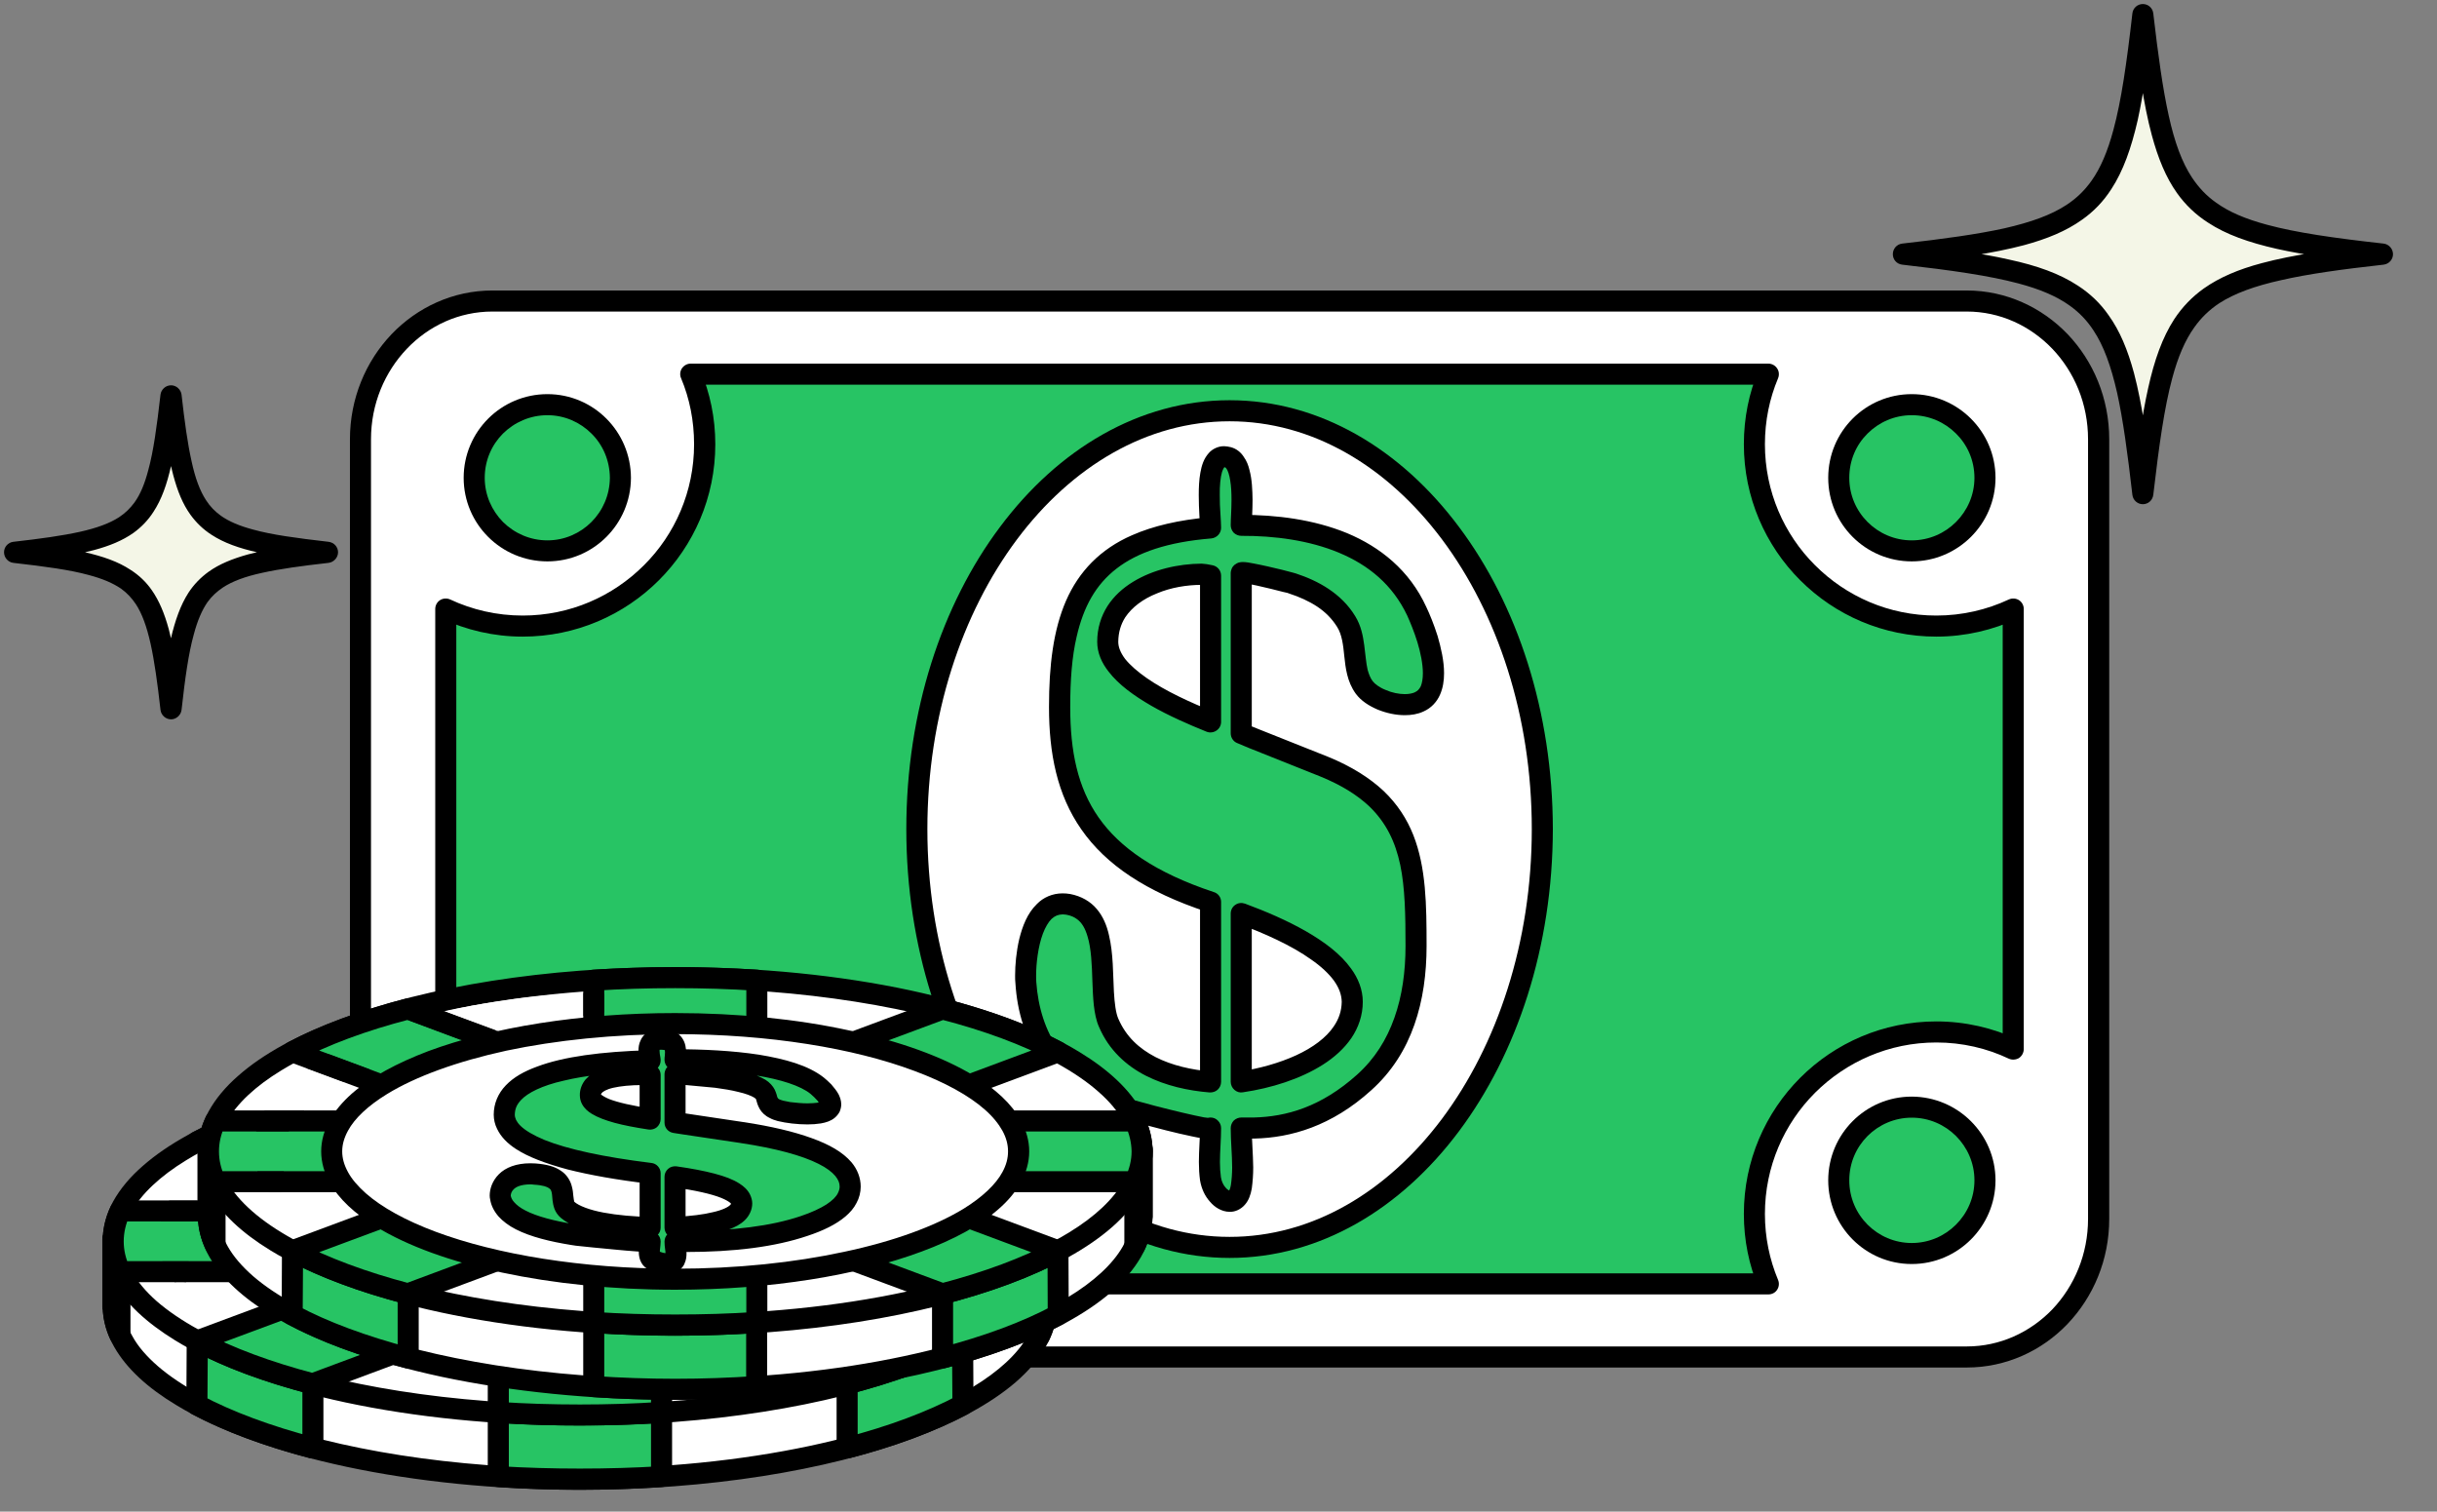 <svg xmlns="http://www.w3.org/2000/svg" xmlns:xlink="http://www.w3.org/1999/xlink" width="79" viewBox="0 0 59.25 36.75" height="49" preserveAspectRatio="xMidYMid meet"><rect x="0" y="0" width="59.25" height="36.75" fill="#808080" stroke="none"/><defs><clipPath id="c9f8934d9d"><path d="M 50.918 4.688 L 54.219 4.688 L 54.219 7.988 L 50.918 7.988 Z M 50.918 4.688 " clip-rule="nonzero"></path></clipPath><clipPath id="1c0dd883e9"><path d="M 52.566 4.688 C 51.656 4.688 50.918 5.426 50.918 6.336 C 50.918 7.25 51.656 7.988 52.566 7.988 C 53.48 7.988 54.219 7.25 54.219 6.336 C 54.219 5.426 53.48 4.688 52.566 4.688 Z M 52.566 4.688 " clip-rule="nonzero"></path></clipPath><clipPath id="72644c9af0"><path d="M 2 27 L 26 27 L 26 36.398 L 2 36.398 Z M 2 27 " clip-rule="nonzero"></path></clipPath><clipPath id="c5cbc192b6"><path d="M 11 34 L 17 34 L 17 36.398 L 11 36.398 Z M 11 34 " clip-rule="nonzero"></path></clipPath><clipPath id="8ed38a2172"><path d="M 4 28.246 L 4.918 28.246 L 4.918 31.32 L 4 31.32 Z M 4 28.246 " clip-rule="nonzero"></path></clipPath><clipPath id="8f760106a1"><path d="M 4.387 31.203 C 4.367 31.203 4.344 31.199 4.324 31.195 L 4.293 31.188 L 4.293 31.172 L 4.516 31.172 L 4.492 31.18 C 4.457 31.195 4.422 31.203 4.387 31.203 M 4.293 31.188 C 4.277 31.184 4.266 31.18 4.25 31.172 L 4.293 31.172 L 4.293 31.188 M 4.805 29.184 L 4.117 29.184 C 4.172 29.09 4.234 29.016 4.273 28.957 L 4.285 28.941 C 4.426 28.762 4.598 28.586 4.805 28.41 L 4.805 29.184 " clip-rule="nonzero"></path></clipPath><clipPath id="e7edffe9e2"><path d="M 46 0.105 L 58 0.105 L 58 13 L 46 13 Z M 46 0.105 " clip-rule="nonzero"></path></clipPath><clipPath id="ea9d8826b4"><path d="M 46 0.105 L 58.508 0.105 L 58.508 13 L 46 13 Z M 46 0.105 " clip-rule="nonzero"></path></clipPath></defs><g clip-path="url(#c9f8934d9d)"><g clip-path="url(#1c0dd883e9)"><path fill="#ffffff" d="M 50.918 4.688 L 54.219 4.688 L 54.219 7.988 L 50.918 7.988 Z M 50.918 4.688 " fill-opacity="1" fill-rule="nonzero"></path></g></g><path fill="#ffffff" d="M 51.023 29.633 C 51.023 31.488 49.586 32.992 47.816 32.992 L 11.973 32.992 C 10.203 32.992 8.766 31.488 8.766 29.633 L 8.766 10.68 C 8.766 8.82 10.203 7.32 11.973 7.32 L 47.816 7.32 C 49.586 7.32 51.023 8.82 51.023 10.68 L 51.023 29.633 " fill-opacity="1" fill-rule="nonzero"></path><path fill="#000000" d="M 51.023 29.633 L 50.766 29.633 C 50.766 30.492 50.434 31.266 49.898 31.832 C 49.359 32.391 48.625 32.734 47.816 32.734 L 11.973 32.734 C 11.16 32.734 10.426 32.391 9.891 31.832 C 9.355 31.266 9.02 30.492 9.02 29.633 L 9.02 10.68 C 9.02 9.816 9.355 9.043 9.891 8.48 C 10.426 7.918 11.16 7.574 11.973 7.574 L 47.816 7.574 C 48.625 7.574 49.359 7.918 49.898 8.48 C 50.434 9.043 50.766 9.816 50.766 10.68 L 50.766 29.633 L 51.281 29.633 L 51.281 10.68 C 51.281 9.684 50.895 8.781 50.27 8.125 C 49.645 7.473 48.773 7.062 47.816 7.062 L 11.973 7.062 C 11.012 7.062 10.145 7.473 9.52 8.125 C 8.895 8.781 8.508 9.684 8.508 10.68 L 8.508 29.633 C 8.508 30.629 8.895 31.527 9.52 32.184 C 10.145 32.84 11.012 33.246 11.973 33.246 L 47.816 33.246 C 48.773 33.246 49.645 32.84 50.27 32.184 C 50.895 31.527 51.281 30.629 51.281 29.633 L 51.023 29.633 " fill-opacity="1" fill-rule="nonzero"></path><path fill="#27c464" d="M 47.078 15.223 C 44.637 15.223 42.652 13.242 42.652 10.801 C 42.652 10.195 42.777 9.617 42.992 9.098 L 16.793 9.098 C 17.012 9.617 17.133 10.195 17.133 10.801 C 17.133 13.242 15.152 15.223 12.707 15.223 C 12.039 15.223 11.406 15.074 10.836 14.805 L 10.836 25.504 C 11.406 25.238 12.039 25.09 12.707 25.09 C 15.152 25.09 17.133 27.07 17.133 29.512 C 17.133 30.117 17.012 30.691 16.793 31.215 L 42.992 31.215 C 42.777 30.691 42.652 30.117 42.652 29.512 C 42.652 27.07 44.637 25.09 47.078 25.09 C 47.746 25.09 48.383 25.238 48.945 25.504 L 48.945 14.805 C 48.383 15.074 47.746 15.223 47.078 15.223 " fill-opacity="1" fill-rule="nonzero"></path><path fill="#000000" d="M 47.078 15.223 L 47.078 14.965 C 45.926 14.965 44.887 14.5 44.129 13.742 C 43.375 12.992 42.91 11.949 42.91 10.801 C 42.91 10.227 43.023 9.688 43.23 9.195 C 43.262 9.117 43.254 9.023 43.207 8.957 C 43.16 8.883 43.078 8.84 42.992 8.84 L 16.793 8.84 C 16.707 8.84 16.629 8.883 16.578 8.957 C 16.535 9.023 16.523 9.117 16.559 9.195 C 16.766 9.688 16.875 10.227 16.875 10.801 C 16.875 11.949 16.41 12.992 15.656 13.742 C 14.898 14.5 13.859 14.965 12.707 14.965 C 12.078 14.965 11.48 14.824 10.945 14.574 C 10.867 14.539 10.773 14.543 10.699 14.59 C 10.625 14.637 10.582 14.719 10.582 14.805 L 10.582 25.504 C 10.582 25.59 10.625 25.672 10.699 25.723 C 10.773 25.766 10.867 25.773 10.945 25.738 C 11.48 25.484 12.078 25.344 12.707 25.344 C 13.859 25.344 14.898 25.812 15.656 26.566 C 16.41 27.32 16.875 28.363 16.875 29.512 C 16.875 30.082 16.766 30.621 16.559 31.117 C 16.523 31.195 16.535 31.285 16.578 31.355 C 16.629 31.43 16.707 31.469 16.793 31.469 L 42.992 31.469 C 43.078 31.469 43.16 31.43 43.207 31.355 C 43.254 31.285 43.262 31.195 43.23 31.117 C 43.023 30.621 42.91 30.082 42.91 29.512 C 42.91 28.363 43.375 27.32 44.129 26.566 C 44.887 25.812 45.926 25.344 47.078 25.344 C 47.707 25.344 48.305 25.484 48.84 25.738 C 48.918 25.773 49.012 25.766 49.086 25.723 C 49.16 25.672 49.203 25.59 49.203 25.504 L 49.203 14.805 C 49.203 14.719 49.16 14.637 49.086 14.59 C 49.012 14.543 48.918 14.539 48.84 14.574 C 48.305 14.824 47.707 14.965 47.078 14.965 L 47.078 15.477 C 47.785 15.477 48.457 15.316 49.059 15.035 L 48.945 14.805 L 48.691 14.805 L 48.691 25.504 L 48.945 25.504 L 49.059 25.273 C 48.457 24.992 47.785 24.832 47.078 24.832 C 44.492 24.832 42.398 26.926 42.398 29.512 C 42.398 30.152 42.523 30.758 42.758 31.312 L 42.992 31.215 L 42.992 30.957 L 16.793 30.957 L 16.793 31.215 L 17.027 31.312 C 17.262 30.758 17.391 30.152 17.391 29.512 C 17.391 26.926 15.293 24.832 12.707 24.832 C 12 24.832 11.332 24.992 10.73 25.273 L 10.836 25.504 L 11.094 25.504 L 11.094 14.805 L 10.836 14.805 L 10.73 15.035 C 11.332 15.316 12 15.477 12.707 15.477 C 15.293 15.477 17.391 13.383 17.391 10.801 C 17.391 10.16 17.262 9.551 17.027 8.996 L 16.793 9.098 L 16.793 9.352 L 42.992 9.352 L 42.992 9.098 L 42.758 8.996 C 42.523 9.551 42.398 10.16 42.398 10.801 C 42.398 13.383 44.492 15.477 47.078 15.477 L 47.078 15.223 " fill-opacity="1" fill-rule="nonzero"></path><path fill="#ffffff" d="M 37.496 20.156 C 37.496 25.773 34.094 30.324 29.895 30.324 C 25.695 30.324 22.293 25.773 22.293 20.156 C 22.293 14.539 25.695 9.984 29.895 9.984 C 34.094 9.984 37.496 14.539 37.496 20.156 " fill-opacity="1" fill-rule="nonzero"></path><path fill="#000000" d="M 37.496 20.156 L 37.242 20.156 C 37.242 22.914 36.402 25.402 35.062 27.195 C 33.723 28.984 31.898 30.07 29.895 30.07 C 27.891 30.07 26.062 28.984 24.723 27.195 C 23.383 25.402 22.547 22.914 22.547 20.156 C 22.547 17.398 23.383 14.91 24.723 13.117 C 26.062 11.328 27.891 10.242 29.895 10.242 C 31.898 10.242 33.723 11.328 35.062 13.117 C 36.402 14.91 37.242 17.398 37.242 20.156 L 37.754 20.156 C 37.75 17.293 36.887 14.699 35.473 12.812 C 34.062 10.922 32.09 9.73 29.895 9.73 C 27.699 9.73 25.723 10.922 24.312 12.812 C 22.898 14.699 22.035 17.293 22.035 20.156 C 22.035 23.016 22.898 25.609 24.312 27.5 C 25.723 29.387 27.699 30.582 29.895 30.582 C 32.09 30.582 34.062 29.387 35.473 27.5 C 36.887 25.609 37.75 23.016 37.754 20.156 L 37.496 20.156 " fill-opacity="1" fill-rule="nonzero"></path><path fill="#27c464" d="M 30.18 26.301 C 31.512 26.102 32.879 25.453 32.879 24.355 C 32.879 23.422 31.512 22.707 30.18 22.207 Z M 29.43 13.996 C 29.328 13.973 29.254 13.961 29.215 13.961 C 28.164 13.961 26.934 14.48 26.934 15.602 C 26.934 16.395 28.234 17.074 29.43 17.551 Z M 30.18 13.93 L 30.18 17.828 L 30.457 17.945 L 32.203 18.641 C 34.355 19.531 34.43 20.984 34.43 22.996 C 34.43 24.289 34.094 25.484 33.168 26.316 C 32.246 27.145 31.328 27.402 30.492 27.426 L 30.18 27.426 C 30.18 27.883 30.25 28.398 30.18 28.852 C 30.078 29.488 29.508 29.168 29.43 28.66 C 29.375 28.266 29.43 27.824 29.43 27.426 C 29.43 27.516 27.309 26.957 27.102 26.867 C 26.5 26.605 25.938 26.223 25.547 25.688 C 25.168 25.16 24.984 24.535 24.941 23.895 C 24.902 23.305 25.055 21.82 25.973 21.984 C 27.156 22.199 26.617 24.098 26.953 24.871 C 27.387 25.855 28.426 26.223 29.43 26.301 L 29.43 21.926 C 26.516 20.965 25.762 19.387 25.762 17.188 C 25.762 14.531 26.516 13.082 29.43 12.832 C 29.43 12.48 29.223 10.949 29.852 11.117 C 30.305 11.238 30.18 12.414 30.18 12.77 C 31.848 12.77 33.68 13.219 34.445 14.863 C 34.688 15.379 35.191 16.746 34.504 17.062 C 34.117 17.242 33.406 17.039 33.168 16.715 C 32.84 16.262 33.031 15.609 32.73 15.113 C 32.438 14.633 31.941 14.359 31.422 14.188 C 31.324 14.152 30.18 13.859 30.18 13.93 " fill-opacity="1" fill-rule="nonzero"></path><path fill="#000000" d="M 30.18 26.301 L 30.219 26.555 C 30.91 26.453 31.613 26.234 32.164 25.883 C 32.441 25.707 32.68 25.492 32.855 25.238 C 33.027 24.984 33.133 24.684 33.133 24.355 C 33.133 24.059 33.02 23.781 32.848 23.547 C 32.59 23.188 32.199 22.898 31.746 22.637 C 31.293 22.379 30.777 22.156 30.27 21.969 C 30.188 21.941 30.102 21.949 30.031 22 C 29.965 22.043 29.922 22.125 29.922 22.207 L 29.922 26.301 C 29.922 26.375 29.957 26.449 30.012 26.496 C 30.07 26.547 30.145 26.57 30.219 26.555 L 30.18 26.301 L 30.434 26.301 L 30.434 22.207 L 30.18 22.207 L 30.09 22.449 C 30.746 22.691 31.406 22.988 31.879 23.328 C 32.117 23.492 32.309 23.672 32.434 23.844 C 32.559 24.02 32.617 24.184 32.621 24.355 C 32.617 24.574 32.555 24.766 32.43 24.949 C 32.246 25.227 31.918 25.469 31.512 25.656 C 31.102 25.844 30.621 25.977 30.141 26.051 L 30.18 26.301 L 30.434 26.301 Z M 29.43 13.996 L 29.48 13.742 C 29.371 13.719 29.297 13.707 29.215 13.703 C 28.648 13.707 28.039 13.844 27.547 14.145 C 27.297 14.297 27.082 14.492 26.926 14.734 C 26.77 14.98 26.676 15.273 26.676 15.602 C 26.676 15.875 26.789 16.121 26.953 16.328 C 27.199 16.648 27.57 16.914 27.988 17.156 C 28.41 17.398 28.879 17.605 29.336 17.789 C 29.414 17.82 29.504 17.809 29.574 17.762 C 29.645 17.715 29.688 17.637 29.688 17.551 L 29.688 13.996 C 29.688 13.871 29.602 13.766 29.48 13.742 L 29.43 13.996 L 29.176 13.996 L 29.176 17.551 L 29.43 17.551 L 29.527 17.312 C 28.938 17.078 28.328 16.797 27.879 16.484 C 27.656 16.328 27.477 16.172 27.355 16.02 C 27.238 15.863 27.188 15.727 27.188 15.602 C 27.191 15.371 27.25 15.18 27.355 15.012 C 27.52 14.762 27.793 14.559 28.129 14.426 C 28.461 14.285 28.852 14.219 29.215 14.219 C 29.215 14.219 29.289 14.227 29.383 14.246 L 29.43 13.996 L 29.176 13.996 Z M 30.18 13.93 L 29.922 13.93 L 29.922 17.828 C 29.922 17.934 29.988 18.031 30.082 18.066 L 30.363 18.184 L 32.105 18.879 L 32.203 18.641 L 32.105 18.879 C 32.621 19.09 33 19.332 33.285 19.598 C 33.703 20 33.922 20.461 34.043 21.023 C 34.16 21.582 34.172 22.246 34.172 22.996 C 34.172 23.621 34.09 24.215 33.902 24.742 C 33.715 25.273 33.426 25.738 32.996 26.125 C 32.117 26.914 31.273 27.148 30.484 27.168 L 30.492 27.426 L 30.492 27.168 L 30.18 27.168 C 30.113 27.168 30.047 27.195 29.996 27.242 C 29.949 27.293 29.922 27.359 29.922 27.426 C 29.922 27.746 29.957 28.078 29.957 28.383 C 29.957 28.535 29.945 28.68 29.926 28.812 C 29.91 28.906 29.883 28.949 29.875 28.957 L 29.895 28.977 L 29.883 28.953 L 29.875 28.957 L 29.895 28.977 L 29.883 28.953 L 29.898 28.984 L 29.898 28.949 L 29.883 28.953 L 29.898 28.984 L 29.898 28.949 L 29.898 28.953 L 29.898 28.949 L 29.898 28.953 L 29.898 28.949 C 29.895 28.949 29.84 28.926 29.793 28.867 C 29.742 28.809 29.699 28.719 29.684 28.621 C 29.668 28.508 29.66 28.383 29.66 28.25 C 29.66 27.988 29.688 27.707 29.688 27.426 C 29.688 27.359 29.66 27.293 29.613 27.246 C 29.566 27.195 29.5 27.168 29.43 27.168 C 29.363 27.168 29.297 27.195 29.25 27.246 C 29.203 27.293 29.176 27.359 29.176 27.426 L 29.426 27.426 L 29.203 27.312 C 29.184 27.344 29.176 27.387 29.176 27.426 L 29.426 27.426 L 29.203 27.312 L 29.422 27.426 L 29.305 27.207 C 29.277 27.219 29.234 27.25 29.203 27.312 L 29.422 27.426 L 29.305 27.207 L 29.41 27.402 L 29.379 27.18 C 29.371 27.184 29.348 27.184 29.305 27.207 L 29.41 27.402 L 29.379 27.18 L 29.398 27.297 L 29.398 27.18 L 29.379 27.18 L 29.398 27.297 L 29.398 27.18 C 29.398 27.18 29.34 27.172 29.27 27.164 C 29.02 27.117 28.527 27 28.09 26.887 C 27.867 26.828 27.66 26.77 27.5 26.727 C 27.418 26.703 27.348 26.684 27.297 26.664 C 27.246 26.648 27.203 26.633 27.203 26.633 C 26.629 26.383 26.109 26.023 25.754 25.535 C 25.41 25.059 25.238 24.48 25.195 23.875 C 25.191 23.828 25.191 23.777 25.191 23.715 C 25.191 23.426 25.238 23.012 25.355 22.699 C 25.414 22.543 25.488 22.418 25.566 22.34 C 25.648 22.266 25.723 22.234 25.832 22.23 C 25.863 22.23 25.891 22.234 25.926 22.238 C 26.039 22.258 26.121 22.297 26.188 22.348 C 26.301 22.43 26.383 22.566 26.441 22.766 C 26.531 23.055 26.547 23.457 26.559 23.855 C 26.566 24.055 26.574 24.25 26.594 24.441 C 26.617 24.629 26.648 24.809 26.723 24.973 C 26.961 25.527 27.383 25.91 27.859 26.152 C 28.344 26.398 28.887 26.516 29.41 26.559 C 29.48 26.562 29.555 26.539 29.605 26.492 C 29.656 26.445 29.688 26.375 29.688 26.301 L 29.688 21.926 C 29.688 21.816 29.617 21.719 29.512 21.688 C 28.086 21.215 27.223 20.605 26.711 19.875 C 26.199 19.145 26.02 18.262 26.02 17.188 C 26.02 16.535 26.062 15.965 26.176 15.48 C 26.344 14.746 26.641 14.215 27.145 13.824 C 27.652 13.43 28.391 13.176 29.453 13.09 C 29.586 13.074 29.688 12.965 29.688 12.832 C 29.688 12.746 29.68 12.633 29.672 12.492 C 29.66 12.352 29.656 12.195 29.656 12.035 C 29.652 11.816 29.672 11.602 29.711 11.473 C 29.734 11.406 29.758 11.371 29.766 11.359 L 29.77 11.355 L 29.758 11.34 L 29.766 11.359 L 29.77 11.355 L 29.758 11.34 L 29.766 11.359 L 29.758 11.344 L 29.762 11.359 L 29.766 11.359 L 29.758 11.344 L 29.762 11.359 L 29.766 11.359 L 29.785 11.363 C 29.793 11.367 29.797 11.363 29.82 11.395 C 29.852 11.438 29.891 11.551 29.91 11.684 C 29.934 11.824 29.941 11.988 29.941 12.152 C 29.941 12.398 29.922 12.621 29.922 12.77 C 29.922 12.836 29.949 12.902 29.996 12.953 C 30.047 13 30.113 13.027 30.18 13.027 C 30.988 13.023 31.836 13.137 32.555 13.438 C 33.273 13.738 33.859 14.215 34.215 14.969 C 34.285 15.125 34.383 15.359 34.461 15.613 C 34.539 15.867 34.594 16.148 34.594 16.367 C 34.594 16.5 34.574 16.609 34.543 16.684 C 34.504 16.758 34.469 16.797 34.395 16.832 C 34.344 16.855 34.262 16.875 34.156 16.875 C 34.012 16.875 33.836 16.84 33.688 16.773 C 33.539 16.715 33.422 16.625 33.375 16.562 C 33.316 16.484 33.281 16.391 33.25 16.281 C 33.211 16.113 33.199 15.906 33.168 15.684 C 33.137 15.461 33.094 15.215 32.949 14.98 C 32.781 14.703 32.555 14.488 32.305 14.32 C 32.055 14.152 31.777 14.031 31.504 13.941 C 31.48 13.934 31.457 13.93 31.422 13.918 C 31.301 13.883 31.059 13.824 30.82 13.77 C 30.699 13.742 30.582 13.719 30.48 13.699 C 30.379 13.68 30.301 13.664 30.219 13.664 C 30.191 13.664 30.164 13.664 30.117 13.676 C 30.09 13.684 30.059 13.699 30.012 13.734 C 29.992 13.754 29.965 13.781 29.949 13.816 C 29.934 13.855 29.922 13.895 29.922 13.93 L 30.434 13.93 L 30.184 13.93 L 30.41 14.039 C 30.426 14.008 30.434 13.965 30.434 13.93 L 30.184 13.93 L 30.41 14.039 L 30.188 13.934 L 30.305 14.148 C 30.336 14.133 30.379 14.102 30.41 14.039 L 30.188 13.934 L 30.305 14.148 L 30.203 13.957 L 30.23 14.176 C 30.242 14.172 30.266 14.172 30.305 14.148 L 30.203 13.957 L 30.23 14.176 L 30.219 14.066 L 30.219 14.176 L 30.23 14.176 L 30.219 14.066 L 30.219 14.176 C 30.219 14.176 30.246 14.18 30.285 14.184 C 30.422 14.203 30.68 14.262 30.902 14.316 L 31.199 14.391 C 31.238 14.398 31.273 14.41 31.301 14.414 C 31.324 14.422 31.344 14.43 31.344 14.43 C 31.586 14.508 31.82 14.613 32.023 14.746 C 32.223 14.879 32.387 15.043 32.512 15.246 C 32.625 15.426 32.656 15.672 32.684 15.957 C 32.699 16.098 32.715 16.246 32.754 16.402 C 32.793 16.559 32.855 16.715 32.961 16.863 C 33.094 17.043 33.285 17.16 33.492 17.25 C 33.703 17.336 33.934 17.387 34.156 17.387 C 34.312 17.387 34.469 17.363 34.609 17.297 C 34.797 17.215 34.934 17.062 35.008 16.895 C 35.082 16.73 35.109 16.551 35.109 16.367 C 35.109 16.066 35.035 15.75 34.953 15.465 C 34.863 15.18 34.758 14.926 34.676 14.754 C 34.27 13.867 33.555 13.297 32.75 12.961 C 31.941 12.629 31.035 12.516 30.18 12.516 L 30.18 12.77 L 30.434 12.77 C 30.434 12.66 30.453 12.414 30.453 12.152 C 30.449 11.914 30.441 11.66 30.379 11.43 C 30.352 11.316 30.312 11.207 30.238 11.105 C 30.172 11 30.062 10.906 29.922 10.871 C 29.867 10.859 29.816 10.848 29.766 10.848 C 29.621 10.844 29.477 10.914 29.391 11.012 C 29.262 11.156 29.215 11.32 29.184 11.492 C 29.152 11.668 29.145 11.855 29.145 12.035 C 29.145 12.211 29.152 12.379 29.16 12.523 C 29.168 12.664 29.176 12.781 29.176 12.832 L 29.43 12.832 L 29.41 12.574 C 28.66 12.641 28.039 12.785 27.523 13.012 C 26.75 13.348 26.227 13.898 25.918 14.605 C 25.609 15.316 25.504 16.176 25.504 17.188 C 25.504 18.312 25.699 19.32 26.293 20.168 C 26.887 21.02 27.859 21.68 29.352 22.172 L 29.43 21.926 L 29.176 21.926 L 29.176 26.301 L 29.43 26.301 L 29.453 26.051 C 28.973 26.012 28.492 25.902 28.094 25.699 C 27.695 25.492 27.379 25.203 27.191 24.77 C 27.129 24.633 27.098 24.391 27.082 24.109 C 27.059 23.688 27.07 23.184 26.961 22.73 C 26.91 22.504 26.82 22.281 26.668 22.102 C 26.516 21.918 26.289 21.785 26.016 21.734 C 25.953 21.723 25.891 21.719 25.832 21.719 C 25.586 21.719 25.363 21.82 25.211 21.977 C 24.977 22.203 24.859 22.516 24.781 22.828 C 24.707 23.145 24.68 23.461 24.68 23.715 C 24.68 23.781 24.68 23.852 24.688 23.91 C 24.73 24.586 24.926 25.266 25.34 25.836 C 25.766 26.422 26.367 26.828 27 27.102 C 27.047 27.121 27.094 27.137 27.168 27.16 C 27.418 27.238 27.898 27.367 28.348 27.48 C 28.574 27.535 28.793 27.59 28.973 27.625 C 29.062 27.645 29.145 27.66 29.215 27.672 C 29.281 27.684 29.336 27.691 29.398 27.691 C 29.422 27.691 29.445 27.691 29.492 27.68 C 29.516 27.672 29.551 27.66 29.594 27.625 C 29.617 27.605 29.641 27.578 29.66 27.543 C 29.68 27.508 29.691 27.461 29.688 27.426 C 29.688 27.355 29.66 27.293 29.613 27.246 C 29.562 27.195 29.5 27.168 29.43 27.168 C 29.363 27.168 29.297 27.195 29.25 27.246 C 29.203 27.293 29.176 27.359 29.176 27.426 C 29.176 27.676 29.148 27.961 29.148 28.25 C 29.148 28.398 29.156 28.547 29.176 28.695 C 29.211 28.902 29.297 29.082 29.418 29.215 C 29.477 29.285 29.547 29.344 29.625 29.387 C 29.703 29.43 29.797 29.461 29.898 29.461 C 30.031 29.465 30.172 29.398 30.266 29.289 C 30.359 29.184 30.406 29.051 30.434 28.895 C 30.457 28.723 30.469 28.555 30.469 28.383 C 30.465 28.047 30.434 27.715 30.434 27.426 L 30.18 27.426 L 30.18 27.68 L 30.496 27.68 C 31.383 27.66 32.375 27.379 33.34 26.504 C 33.836 26.059 34.176 25.516 34.387 24.914 C 34.598 24.316 34.684 23.664 34.684 22.996 C 34.684 21.988 34.672 21.094 34.363 20.305 C 34.207 19.91 33.973 19.547 33.637 19.227 C 33.297 18.91 32.859 18.633 32.297 18.402 L 30.551 17.707 L 30.555 17.707 L 30.434 17.66 L 30.434 13.93 L 30.18 13.93 " fill-opacity="1" fill-rule="nonzero"></path><path fill="#27c464" d="M 48.258 11.617 C 48.258 12.598 47.461 13.395 46.48 13.395 C 45.496 13.395 44.703 12.598 44.703 11.617 C 44.703 10.633 45.496 9.84 46.48 9.84 C 47.461 9.84 48.258 10.633 48.258 11.617 " fill-opacity="1" fill-rule="nonzero"></path><path fill="#000000" d="M 48.258 11.617 L 48.004 11.617 C 48.004 12.035 47.832 12.414 47.555 12.691 C 47.281 12.965 46.902 13.137 46.48 13.137 C 46.059 13.137 45.68 12.965 45.406 12.691 C 45.129 12.414 44.961 12.035 44.961 11.617 C 44.961 11.191 45.129 10.812 45.406 10.539 C 45.68 10.266 46.059 10.094 46.48 10.094 C 46.902 10.094 47.281 10.266 47.555 10.539 C 47.832 10.812 48.004 11.191 48.004 11.617 L 48.516 11.617 C 48.516 10.492 47.602 9.582 46.48 9.582 C 45.355 9.582 44.449 10.492 44.449 11.617 C 44.449 12.738 45.355 13.648 46.48 13.648 C 47.602 13.648 48.516 12.738 48.516 11.617 L 48.258 11.617 " fill-opacity="1" fill-rule="nonzero"></path><path fill="#27c464" d="M 48.258 28.695 C 48.258 29.676 47.461 30.473 46.48 30.473 C 45.496 30.473 44.703 29.676 44.703 28.695 C 44.703 27.715 45.496 26.918 46.48 26.918 C 47.461 26.918 48.258 27.715 48.258 28.695 " fill-opacity="1" fill-rule="nonzero"></path><path fill="#000000" d="M 48.258 28.695 L 48.004 28.695 C 48.004 29.117 47.832 29.496 47.555 29.773 C 47.281 30.047 46.902 30.219 46.48 30.219 C 46.059 30.219 45.68 30.047 45.406 29.773 C 45.129 29.496 44.961 29.117 44.961 28.695 C 44.961 28.273 45.129 27.895 45.406 27.617 C 45.68 27.344 46.059 27.172 46.48 27.172 C 46.902 27.172 47.281 27.344 47.555 27.617 C 47.832 27.895 48.004 28.273 48.004 28.695 L 48.516 28.695 C 48.516 27.574 47.602 26.664 46.48 26.66 C 45.355 26.66 44.449 27.574 44.449 28.695 C 44.449 29.816 45.355 30.73 46.48 30.73 C 47.602 30.73 48.516 29.816 48.516 28.695 L 48.258 28.695 " fill-opacity="1" fill-rule="nonzero"></path><path fill="#27c464" d="M 15.086 11.617 C 15.086 12.598 14.289 13.395 13.309 13.395 C 12.324 13.395 11.527 12.598 11.527 11.617 C 11.527 10.633 12.324 9.84 13.309 9.84 C 14.289 9.84 15.086 10.633 15.086 11.617 " fill-opacity="1" fill-rule="nonzero"></path><path fill="#000000" d="M 15.086 11.617 L 14.828 11.617 C 14.824 12.035 14.656 12.414 14.379 12.691 C 14.105 12.965 13.727 13.137 13.309 13.137 C 12.887 13.137 12.508 12.965 12.23 12.691 C 11.957 12.414 11.785 12.035 11.785 11.617 C 11.785 11.191 11.957 10.812 12.23 10.539 C 12.508 10.266 12.887 10.094 13.309 10.094 C 13.727 10.094 14.105 10.266 14.379 10.539 C 14.656 10.812 14.824 11.191 14.828 11.617 L 15.34 11.617 C 15.336 10.492 14.43 9.582 13.309 9.582 C 12.184 9.582 11.273 10.492 11.273 11.617 C 11.273 12.738 12.184 13.648 13.309 13.648 C 14.43 13.648 15.336 12.738 15.34 11.617 L 15.086 11.617 " fill-opacity="1" fill-rule="nonzero"></path><path fill="#27c464" d="M 15.086 28.695 C 15.086 29.676 14.289 30.473 13.309 30.473 C 12.324 30.473 11.527 29.676 11.527 28.695 C 11.527 27.715 12.324 26.918 13.309 26.918 C 14.289 26.918 15.086 27.715 15.086 28.695 " fill-opacity="1" fill-rule="nonzero"></path><path fill="#000000" d="M 15.086 28.695 L 14.828 28.695 C 14.824 29.117 14.656 29.496 14.379 29.773 C 14.105 30.047 13.727 30.219 13.309 30.219 C 12.887 30.219 12.508 30.047 12.23 29.773 C 11.957 29.496 11.785 29.117 11.785 28.695 C 11.785 28.273 11.957 27.895 12.23 27.617 C 12.508 27.344 12.887 27.172 13.309 27.172 C 13.727 27.172 14.105 27.344 14.379 27.617 C 14.656 27.895 14.824 28.273 14.828 28.695 L 15.34 28.695 C 15.336 27.574 14.43 26.66 13.309 26.66 C 12.184 26.66 11.273 27.574 11.273 28.695 C 11.273 29.816 12.184 30.73 13.309 30.73 C 14.43 30.73 15.336 29.816 15.34 28.695 L 15.086 28.695 " fill-opacity="1" fill-rule="nonzero"></path><path fill="#ffffff" d="M 24.594 30.129 C 22.895 28.594 18.836 27.516 14.098 27.516 C 9.363 27.516 5.305 28.594 3.602 30.129 L 2.746 30.129 L 2.746 31.777 L 2.75 31.777 C 2.805 34.09 7.863 35.961 14.098 35.961 C 20.332 35.961 25.395 34.09 25.445 31.777 L 25.449 31.777 L 25.449 30.129 L 24.594 30.129 " fill-opacity="1" fill-rule="nonzero"></path><g clip-path="url(#72644c9af0)"><path fill="#000000" d="M 24.594 30.129 L 24.766 29.938 C 23.863 29.125 22.391 28.465 20.547 27.996 C 18.703 27.527 16.488 27.258 14.098 27.258 C 11.711 27.258 9.496 27.527 7.652 27.996 C 5.805 28.465 4.336 29.125 3.43 29.938 L 3.602 30.129 L 3.602 29.871 L 2.746 29.871 C 2.676 29.871 2.613 29.898 2.562 29.945 C 2.516 29.996 2.488 30.062 2.488 30.129 L 2.488 31.777 C 2.488 31.844 2.516 31.906 2.562 31.957 C 2.613 32.004 2.676 32.031 2.746 32.031 L 2.75 32.031 L 2.75 31.777 L 2.496 31.781 C 2.504 32.117 2.602 32.441 2.777 32.746 C 3.082 33.281 3.602 33.75 4.293 34.164 C 5.328 34.793 6.746 35.301 8.426 35.66 C 10.102 36.016 12.035 36.219 14.098 36.219 C 17.242 36.219 20.09 35.75 22.18 34.977 C 23.223 34.59 24.082 34.129 24.695 33.602 C 25 33.336 25.25 33.051 25.422 32.746 C 25.594 32.441 25.695 32.117 25.703 31.781 L 25.445 31.777 L 25.445 32.031 L 25.449 32.031 C 25.516 32.031 25.582 32.004 25.629 31.957 C 25.676 31.906 25.707 31.844 25.707 31.777 L 25.707 30.129 C 25.707 30.062 25.676 29.996 25.629 29.945 C 25.582 29.898 25.516 29.871 25.449 29.871 L 24.594 29.871 L 24.594 30.129 L 24.766 29.938 L 24.594 30.129 L 24.594 30.383 L 25.191 30.383 L 25.191 31.777 L 25.449 31.777 L 25.449 31.52 L 25.445 31.52 C 25.309 31.52 25.195 31.633 25.191 31.77 C 25.188 32.012 25.117 32.25 24.977 32.492 C 24.738 32.918 24.281 33.34 23.641 33.727 C 22.68 34.312 21.305 34.809 19.668 35.156 C 18.027 35.504 16.129 35.703 14.098 35.703 C 11.008 35.703 8.211 35.242 6.195 34.496 C 5.191 34.125 4.383 33.684 3.84 33.215 C 3.566 32.977 3.355 32.734 3.223 32.492 C 3.082 32.25 3.012 32.012 3.008 31.77 C 3.004 31.633 2.891 31.52 2.75 31.52 L 2.746 31.52 L 2.746 31.777 L 3 31.777 L 3 30.383 L 3.602 30.383 C 3.668 30.383 3.73 30.359 3.773 30.316 C 4.57 29.594 5.98 28.949 7.777 28.496 C 9.57 28.039 11.75 27.77 14.098 27.77 C 16.445 27.77 18.629 28.039 20.422 28.496 C 22.215 28.949 23.625 29.594 24.422 30.316 C 24.469 30.359 24.531 30.383 24.594 30.383 L 24.594 30.129 " fill-opacity="1" fill-rule="nonzero"></path></g><path fill="#27c464" d="M 2.746 31.777 L 2.75 31.777 C 2.754 32.004 2.812 32.234 2.914 32.453 L 2.914 30.422 L 2.828 30.129 L 2.746 30.129 L 2.746 31.777 " fill-opacity="1" fill-rule="nonzero"></path><path fill="#000000" d="M 2.746 31.777 L 2.746 32.031 L 2.75 32.031 L 2.75 31.777 L 2.496 31.781 C 2.504 32.051 2.566 32.312 2.68 32.559 C 2.73 32.668 2.852 32.727 2.969 32.703 C 3.086 32.676 3.172 32.57 3.172 32.453 L 3.172 30.422 C 3.172 30.398 3.164 30.375 3.156 30.352 L 3.074 30.055 C 3.039 29.945 2.941 29.871 2.828 29.871 L 2.746 29.871 C 2.676 29.871 2.613 29.898 2.562 29.945 C 2.516 29.996 2.488 30.062 2.488 30.129 L 2.488 31.777 C 2.488 31.844 2.516 31.906 2.562 31.957 C 2.613 32.004 2.676 32.031 2.746 32.031 L 2.746 31.777 L 3 31.777 L 3 30.129 L 2.746 30.129 L 2.746 30.383 L 2.828 30.383 L 2.828 30.129 L 2.582 30.199 L 2.66 30.461 L 2.66 32.453 L 2.914 32.453 L 3.145 32.344 C 3.059 32.152 3.012 31.965 3.008 31.77 C 3.004 31.629 2.891 31.52 2.75 31.52 L 2.746 31.52 L 2.746 31.777 L 3 31.777 L 2.746 31.777 " fill-opacity="1" fill-rule="nonzero"></path><path fill="#27c464" d="M 4.785 34.152 C 5.551 34.559 6.508 34.918 7.609 35.203 L 7.609 33.172 L 4.793 32.598 L 4.785 34.152 " fill-opacity="1" fill-rule="nonzero"></path><path fill="#000000" d="M 4.785 34.152 L 4.664 34.379 C 5.457 34.797 6.43 35.16 7.543 35.453 C 7.617 35.469 7.703 35.453 7.766 35.406 C 7.824 35.355 7.863 35.281 7.863 35.203 L 7.863 33.172 C 7.863 33.047 7.781 32.941 7.66 32.918 L 4.844 32.348 C 4.77 32.332 4.695 32.352 4.633 32.398 C 4.574 32.449 4.539 32.52 4.539 32.598 L 4.531 34.148 C 4.527 34.246 4.582 34.332 4.664 34.379 L 4.785 34.152 L 5.043 34.152 L 5.051 32.91 L 7.352 33.379 L 7.352 35.203 L 7.609 35.203 L 7.672 34.953 C 6.59 34.672 5.648 34.32 4.906 33.926 L 4.785 34.152 L 5.043 34.152 L 4.785 34.152 " fill-opacity="1" fill-rule="nonzero"></path><path fill="#27c464" d="M 12.117 35.898 C 12.758 35.941 13.422 35.961 14.098 35.961 C 14.773 35.961 15.438 35.941 16.082 35.898 L 16.082 34.336 L 12.117 34.336 L 12.117 35.898 " fill-opacity="1" fill-rule="nonzero"></path><g clip-path="url(#c5cbc192b6)"><path fill="#000000" d="M 12.117 35.898 L 12.098 36.152 C 12.75 36.195 13.418 36.219 14.098 36.219 C 14.781 36.219 15.449 36.195 16.098 36.152 C 16.234 36.145 16.34 36.031 16.34 35.898 L 16.34 34.336 C 16.34 34.27 16.312 34.203 16.262 34.156 C 16.215 34.105 16.148 34.082 16.082 34.082 L 12.117 34.082 C 12.047 34.082 11.98 34.109 11.934 34.156 C 11.887 34.203 11.859 34.27 11.859 34.336 L 11.859 35.898 C 11.859 36.031 11.965 36.145 12.098 36.152 L 12.117 35.898 L 12.371 35.898 L 12.371 34.594 L 15.828 34.594 L 15.828 35.898 L 16.082 35.898 L 16.066 35.645 C 15.426 35.684 14.77 35.703 14.098 35.703 C 13.43 35.703 12.773 35.684 12.133 35.645 L 12.117 35.898 L 12.371 35.898 L 12.117 35.898 " fill-opacity="1" fill-rule="nonzero"></path></g><path fill="#27c464" d="M 23.41 34.152 L 23.402 32.598 L 20.598 33.32 L 20.598 35.199 C 21.691 34.918 22.645 34.559 23.41 34.152 " fill-opacity="1" fill-rule="nonzero"></path><path fill="#000000" d="M 23.41 34.152 L 23.668 34.152 L 23.66 32.598 C 23.66 32.516 23.621 32.441 23.559 32.395 C 23.5 32.348 23.418 32.332 23.34 32.352 L 20.531 33.07 C 20.422 33.102 20.34 33.203 20.34 33.32 L 20.34 35.199 C 20.34 35.281 20.379 35.355 20.441 35.402 C 20.504 35.453 20.586 35.469 20.664 35.449 C 21.773 35.16 22.742 34.797 23.531 34.379 C 23.617 34.332 23.668 34.246 23.668 34.152 L 23.41 34.152 L 23.289 33.926 C 22.547 34.32 21.613 34.672 20.531 34.953 L 20.598 35.199 L 20.852 35.199 L 20.852 33.52 L 23.148 32.926 L 23.156 34.152 L 23.41 34.152 L 23.289 33.926 L 23.41 34.152 " fill-opacity="1" fill-rule="nonzero"></path><path fill="#27c464" d="M 25.445 31.777 L 25.449 31.777 L 25.449 30.129 L 25.312 30.129 L 25.273 30.473 L 25.273 32.473 C 25.383 32.246 25.441 32.012 25.445 31.777 " fill-opacity="1" fill-rule="nonzero"></path><path fill="#000000" d="M 25.445 31.777 L 25.445 32.031 L 25.449 32.031 C 25.516 32.031 25.582 32.004 25.629 31.957 C 25.676 31.906 25.707 31.844 25.707 31.777 L 25.707 30.129 C 25.707 30.062 25.676 29.996 25.629 29.945 C 25.582 29.898 25.516 29.871 25.449 29.871 L 25.312 29.871 C 25.184 29.871 25.074 29.969 25.059 30.102 L 25.023 30.445 L 25.02 30.473 L 25.02 32.473 C 25.02 32.594 25.105 32.695 25.219 32.723 C 25.336 32.75 25.457 32.691 25.508 32.582 C 25.629 32.328 25.699 32.059 25.703 31.781 L 25.445 31.777 L 25.445 32.031 L 25.445 31.777 L 25.191 31.77 C 25.188 31.969 25.137 32.164 25.043 32.363 L 25.273 32.473 L 25.531 32.473 L 25.531 30.488 L 25.566 30.156 L 25.312 30.129 L 25.312 30.383 L 25.449 30.383 L 25.449 30.129 L 25.191 30.129 L 25.191 31.777 L 25.449 31.777 L 25.449 31.52 L 25.445 31.52 C 25.309 31.52 25.195 31.633 25.191 31.77 L 25.445 31.777 " fill-opacity="1" fill-rule="nonzero"></path><path fill="#ffffff" d="M 25.449 30.18 C 25.449 32.512 20.367 34.402 14.098 34.402 C 7.832 34.402 2.75 32.512 2.75 30.18 C 2.75 27.844 7.832 25.953 14.098 25.953 C 20.367 25.953 25.449 27.844 25.449 30.18 " fill-opacity="1" fill-rule="nonzero"></path><path fill="#000000" d="M 25.449 30.18 L 25.191 30.18 C 25.191 30.422 25.125 30.664 24.992 30.906 C 24.762 31.332 24.312 31.758 23.672 32.152 C 22.711 32.738 21.336 33.242 19.691 33.594 C 18.051 33.941 16.141 34.148 14.098 34.145 C 10.988 34.148 8.176 33.676 6.164 32.926 C 5.156 32.551 4.352 32.105 3.809 31.633 C 3.539 31.395 3.336 31.148 3.203 30.906 C 3.07 30.664 3.008 30.422 3.008 30.18 C 3.008 29.934 3.07 29.691 3.203 29.449 C 3.438 29.027 3.887 28.598 4.527 28.207 C 5.484 27.617 6.859 27.117 8.504 26.762 C 10.148 26.414 12.059 26.211 14.098 26.211 C 17.207 26.211 20.02 26.684 22.035 27.434 C 23.043 27.805 23.848 28.25 24.387 28.727 C 24.656 28.965 24.859 29.207 24.992 29.449 C 25.125 29.691 25.191 29.934 25.191 30.18 L 25.707 30.18 C 25.707 29.84 25.609 29.512 25.441 29.203 C 25.145 28.668 24.629 28.191 23.938 27.77 C 22.906 27.141 21.484 26.625 19.801 26.266 C 18.117 25.902 16.172 25.699 14.098 25.699 C 10.938 25.699 8.078 26.176 5.984 26.953 C 4.938 27.344 4.082 27.809 3.473 28.344 C 3.168 28.609 2.926 28.895 2.754 29.203 C 2.586 29.512 2.496 29.84 2.496 30.18 C 2.496 30.516 2.586 30.848 2.754 31.152 C 3.051 31.691 3.574 32.164 4.258 32.586 C 5.289 33.219 6.711 33.734 8.395 34.094 C 10.078 34.453 12.023 34.656 14.098 34.656 C 17.258 34.656 20.121 34.184 22.211 33.406 C 23.262 33.016 24.117 32.551 24.727 32.016 C 25.031 31.746 25.273 31.461 25.441 31.152 C 25.609 30.848 25.707 30.516 25.707 30.18 L 25.449 30.18 " fill-opacity="1" fill-rule="nonzero"></path><path fill="#27c464" d="M 4.793 27.758 L 20.602 33.641 C 21.691 33.355 22.641 33.004 23.402 32.598 L 7.602 26.715 C 6.508 27 5.559 27.355 4.793 27.758 " fill-opacity="1" fill-rule="nonzero"></path><path fill="#000000" d="M 4.793 27.758 L 4.707 28 L 20.512 33.883 C 20.559 33.898 20.613 33.902 20.664 33.891 C 21.77 33.602 22.738 33.246 23.523 32.824 C 23.613 32.777 23.664 32.68 23.66 32.582 C 23.652 32.48 23.586 32.395 23.492 32.359 L 7.688 26.477 C 7.637 26.457 7.586 26.453 7.535 26.465 C 6.43 26.758 5.461 27.117 4.672 27.531 C 4.586 27.582 4.531 27.676 4.539 27.773 C 4.547 27.879 4.609 27.965 4.707 28 L 4.793 27.758 L 4.914 27.984 C 5.652 27.594 6.59 27.246 7.664 26.965 L 7.602 26.715 L 7.512 26.957 L 23.312 32.836 L 23.402 32.598 L 23.281 32.371 C 22.543 32.766 21.609 33.113 20.535 33.395 L 20.602 33.641 L 20.688 33.398 L 4.883 27.52 L 4.793 27.758 L 4.914 27.984 L 4.793 27.758 " fill-opacity="1" fill-rule="nonzero"></path><path fill="#27c464" d="M 2.75 30.18 C 2.75 30.43 2.809 30.676 2.922 30.918 L 25.273 30.918 C 25.391 30.676 25.449 30.43 25.449 30.18 C 25.449 29.93 25.391 29.68 25.273 29.438 L 2.922 29.438 C 2.809 29.68 2.75 29.93 2.75 30.18 " fill-opacity="1" fill-rule="nonzero"></path><path fill="#000000" d="M 2.75 30.18 L 2.496 30.18 C 2.496 30.473 2.562 30.754 2.691 31.027 C 2.734 31.117 2.82 31.172 2.922 31.172 L 25.273 31.172 C 25.375 31.172 25.465 31.117 25.504 31.027 C 25.633 30.754 25.707 30.473 25.707 30.18 C 25.707 29.887 25.633 29.602 25.504 29.332 C 25.465 29.242 25.375 29.184 25.273 29.184 L 2.922 29.184 C 2.82 29.184 2.734 29.242 2.691 29.328 C 2.562 29.602 2.496 29.887 2.496 30.18 L 3.008 30.18 C 3.008 29.969 3.055 29.758 3.152 29.551 L 2.922 29.438 L 2.922 29.695 L 25.273 29.695 L 25.273 29.438 L 25.043 29.551 C 25.145 29.758 25.191 29.969 25.191 30.18 C 25.191 30.391 25.145 30.598 25.043 30.805 L 25.273 30.918 L 25.273 30.66 L 2.922 30.66 L 2.922 30.918 L 3.152 30.805 C 3.055 30.598 3.008 30.391 3.008 30.18 L 2.75 30.18 " fill-opacity="1" fill-rule="nonzero"></path><path fill="#27c464" d="M 4.793 32.598 C 5.559 33.004 6.508 33.355 7.602 33.641 L 23.402 27.758 C 22.641 27.355 21.691 27 20.602 26.715 L 4.793 32.598 " fill-opacity="1" fill-rule="nonzero"></path><path fill="#000000" d="M 4.793 32.598 L 4.672 32.824 C 5.461 33.246 6.43 33.602 7.535 33.891 C 7.586 33.902 7.637 33.898 7.688 33.883 L 23.492 28 C 23.586 27.965 23.652 27.879 23.66 27.773 C 23.664 27.676 23.613 27.582 23.523 27.531 C 22.738 27.117 21.77 26.758 20.664 26.465 C 20.613 26.453 20.559 26.457 20.512 26.477 L 4.707 32.359 C 4.613 32.395 4.547 32.48 4.539 32.582 C 4.531 32.68 4.586 32.777 4.672 32.824 L 4.793 32.598 L 4.883 32.836 L 20.688 26.957 L 20.602 26.715 L 20.535 26.965 C 21.609 27.246 22.543 27.594 23.281 27.984 L 23.402 27.758 L 23.312 27.52 L 7.512 33.402 L 7.602 33.641 L 7.664 33.395 C 6.59 33.113 5.652 32.766 4.914 32.371 L 4.793 32.598 L 4.883 32.836 L 4.793 32.598 " fill-opacity="1" fill-rule="nonzero"></path><path fill="#27c464" d="M 12.117 34.336 C 12.758 34.383 13.422 34.402 14.098 34.402 C 14.773 34.402 15.438 34.383 16.082 34.336 L 16.082 26.02 C 15.438 25.977 14.773 25.953 14.098 25.953 C 13.422 25.953 12.758 25.977 12.117 26.02 L 12.117 34.336 " fill-opacity="1" fill-rule="nonzero"></path><path fill="#000000" d="M 12.117 34.336 L 12.098 34.594 C 12.75 34.637 13.418 34.656 14.098 34.656 C 14.781 34.656 15.449 34.637 16.098 34.594 C 16.234 34.582 16.34 34.473 16.34 34.336 L 16.34 26.02 C 16.34 25.883 16.234 25.773 16.098 25.762 C 15.449 25.723 14.781 25.699 14.098 25.699 C 13.418 25.699 12.75 25.723 12.098 25.762 C 11.965 25.773 11.859 25.883 11.859 26.02 L 11.859 34.336 C 11.859 34.473 11.965 34.582 12.098 34.594 L 12.117 34.336 L 12.371 34.336 L 12.371 26.02 L 12.117 26.02 L 12.133 26.273 C 12.773 26.234 13.43 26.211 14.098 26.211 C 14.77 26.211 15.426 26.234 16.066 26.273 L 16.082 26.02 L 15.828 26.02 L 15.828 34.336 L 16.082 34.336 L 16.066 34.082 C 15.426 34.125 14.77 34.145 14.098 34.145 C 13.43 34.145 12.773 34.125 12.133 34.082 L 12.117 34.336 L 12.371 34.336 L 12.117 34.336 " fill-opacity="1" fill-rule="nonzero"></path><path fill="#ffffff" d="M 22.449 30.18 C 22.449 31.895 18.711 33.289 14.098 33.289 C 9.488 33.289 5.75 31.895 5.75 30.18 C 5.75 28.461 9.488 27.07 14.098 27.07 C 18.711 27.07 22.449 28.461 22.449 30.18 " fill-opacity="1" fill-rule="nonzero"></path><path fill="#000000" d="M 22.449 30.18 L 22.191 30.18 C 22.191 30.348 22.148 30.508 22.055 30.68 C 21.895 30.98 21.57 31.289 21.105 31.57 C 20.41 32 19.406 32.367 18.199 32.625 C 16.996 32.883 15.594 33.031 14.098 33.031 C 11.82 33.031 9.758 32.688 8.285 32.137 C 7.551 31.863 6.961 31.539 6.574 31.195 C 6.379 31.027 6.234 30.852 6.145 30.68 C 6.051 30.508 6.004 30.348 6.004 30.18 C 6.004 30.012 6.051 29.848 6.145 29.676 C 6.309 29.379 6.629 29.066 7.09 28.785 C 7.785 28.359 8.793 27.988 9.996 27.734 C 11.199 27.477 12.602 27.328 14.098 27.328 C 16.379 27.328 18.441 27.672 19.914 28.219 C 20.652 28.496 21.234 28.82 21.625 29.16 C 21.816 29.332 21.961 29.508 22.055 29.676 C 22.148 29.848 22.191 30.012 22.191 30.18 L 22.703 30.18 C 22.703 29.914 22.633 29.66 22.504 29.43 C 22.277 29.02 21.887 28.664 21.371 28.348 C 20.605 27.879 19.551 27.5 18.309 27.23 C 17.066 26.965 15.629 26.816 14.098 26.816 C 11.766 26.816 9.656 27.164 8.105 27.742 C 7.332 28.031 6.695 28.375 6.234 28.777 C 6.008 28.977 5.824 29.195 5.695 29.43 C 5.566 29.66 5.492 29.914 5.492 30.18 C 5.492 30.441 5.566 30.695 5.695 30.93 C 5.922 31.34 6.312 31.691 6.824 32.012 C 7.594 32.48 8.645 32.859 9.891 33.125 C 11.133 33.395 12.566 33.543 14.098 33.543 C 16.43 33.543 18.543 33.191 20.094 32.617 C 20.867 32.328 21.504 31.98 21.961 31.578 C 22.191 31.379 22.375 31.164 22.504 30.93 C 22.633 30.695 22.703 30.441 22.703 30.18 L 22.449 30.18 " fill-opacity="1" fill-rule="nonzero"></path><g clip-path="url(#8ed38a2172)"><g clip-path="url(#8f760106a1)"><path fill="#ffffff" d="M 4.117 31.203 L 4.805 31.203 L 4.805 28.41 L 4.117 28.41 Z M 4.117 31.203 " fill-opacity="1" fill-rule="nonzero"></path></g></g><path fill="#27c464" d="M 4.582 30.66 L 3.938 30.66 L 3.938 30.656 L 3.93 30.629 C 3.914 30.578 3.902 30.527 3.887 30.473 L 3.887 30.457 C 3.863 30.352 3.848 30.234 3.848 30.102 C 3.848 30.078 3.848 30.047 3.852 30.016 C 3.855 29.922 3.871 29.844 3.883 29.781 L 3.887 29.75 C 3.891 29.73 3.898 29.715 3.902 29.695 L 4.695 29.695 C 4.695 29.707 4.688 29.711 4.688 29.719 L 4.676 29.734 C 4.664 29.754 4.652 29.777 4.641 29.812 L 4.637 29.816 L 4.598 29.91 C 4.574 29.984 4.555 30.043 4.551 30.082 C 4.535 30.168 4.527 30.242 4.527 30.316 C 4.527 30.34 4.527 30.359 4.531 30.383 C 4.535 30.43 4.539 30.473 4.547 30.516 C 4.555 30.555 4.562 30.594 4.574 30.629 L 4.574 30.637 L 4.582 30.66 " fill-opacity="1" fill-rule="nonzero"></path><path fill="#000000" d="M 4.516 31.172 L 4.293 31.172 L 4.352 30.961 L 4.293 31.172 L 4.25 31.172 C 4.199 31.148 4.16 31.113 4.133 31.066 C 4.133 31.066 4.121 31.043 4.098 31 L 4.094 31 C 4.086 30.98 4.07 30.957 4.055 30.926 C 4.031 30.879 4.008 30.836 3.988 30.785 C 3.973 30.75 3.961 30.707 3.938 30.66 L 4.582 30.66 C 4.582 30.676 4.59 30.688 4.59 30.691 L 4.598 30.703 C 4.605 30.73 4.617 30.762 4.625 30.785 C 4.641 30.824 4.648 30.844 4.648 30.844 C 4.699 30.973 4.641 31.117 4.516 31.172 M 4.398 30.918 L 4.582 30.816 L 4.398 30.918 M 4.695 29.695 L 3.902 29.695 C 3.906 29.676 3.914 29.656 3.918 29.641 L 3.918 29.637 C 3.93 29.598 3.945 29.543 3.969 29.484 C 3.988 29.445 4.004 29.41 4.016 29.371 L 4.027 29.352 C 4.051 29.301 4.078 29.262 4.094 29.23 L 4.117 29.184 L 4.805 29.184 L 4.805 29.52 C 4.762 29.582 4.727 29.641 4.695 29.695 " fill-opacity="1" fill-rule="nonzero"></path><path fill="#ffffff" d="M 14.094 32.031 C 15.176 31.973 15.715 31.777 15.715 31.445 C 15.715 31.164 15.176 30.949 14.094 30.797 Z M 13.488 28.32 C 13.406 28.316 13.348 28.312 13.312 28.312 C 12.461 28.312 12.035 28.48 12.035 28.816 C 12.035 29.059 12.52 29.25 13.488 29.395 Z M 14.094 28.301 L 14.094 29.477 L 14.32 29.512 L 15.73 29.723 C 17.477 29.988 18.352 30.426 18.352 31.035 C 18.352 31.422 17.977 31.742 17.23 31.996 C 16.484 32.246 15.52 32.371 14.344 32.371 L 14.094 32.371 C 14.094 32.508 14.152 32.664 14.094 32.801 C 14.012 32.992 13.547 32.895 13.488 32.738 C 13.441 32.621 13.488 32.492 13.488 32.371 C 13.488 32.398 11.77 32.23 11.602 32.203 C 11.113 32.121 10.66 32.008 10.344 31.848 C 10.035 31.688 9.883 31.496 9.852 31.305 C 9.816 31.125 9.941 30.68 10.684 30.73 C 11.645 30.797 11.207 31.367 11.48 31.602 C 11.832 31.898 12.676 32.008 13.488 32.031 L 13.488 30.711 C 11.125 30.422 9.941 29.945 9.941 29.281 C 9.941 28.484 11.125 28.047 13.488 27.973 C 13.488 27.867 13.32 27.402 13.828 27.453 C 14.195 27.492 14.094 27.844 14.094 27.953 C 15.445 27.953 16.93 28.086 17.551 28.586 C 17.746 28.742 18.156 29.152 17.598 29.246 C 17.285 29.301 16.707 29.238 16.516 29.141 C 16.246 29.004 16.402 28.809 16.16 28.66 C 15.926 28.516 15.523 28.43 15.102 28.379 C 15.02 28.367 14.094 28.281 14.094 28.301 " fill-opacity="1" fill-rule="nonzero"></path><path fill="#000000" d="M 14.094 32.031 L 14.105 32.289 C 14.66 32.254 15.086 32.191 15.398 32.082 C 15.555 32.023 15.684 31.953 15.793 31.852 C 15.898 31.75 15.973 31.602 15.969 31.445 C 15.969 31.371 15.949 31.289 15.918 31.227 C 15.859 31.109 15.766 31.031 15.66 30.961 C 15.5 30.859 15.301 30.785 15.047 30.719 C 14.797 30.652 14.492 30.594 14.129 30.543 C 14.055 30.531 13.98 30.555 13.926 30.605 C 13.867 30.652 13.836 30.727 13.836 30.797 L 13.836 32.031 C 13.836 32.102 13.867 32.168 13.918 32.219 C 13.969 32.266 14.039 32.293 14.105 32.289 L 14.094 32.031 L 14.348 32.031 L 14.348 30.797 L 14.094 30.797 L 14.059 31.051 C 14.586 31.125 14.98 31.215 15.211 31.309 C 15.332 31.355 15.406 31.406 15.441 31.434 L 15.461 31.461 L 15.488 31.445 L 15.457 31.445 L 15.461 31.461 L 15.488 31.445 L 15.457 31.445 C 15.457 31.457 15.465 31.453 15.434 31.484 C 15.391 31.527 15.254 31.605 15.02 31.66 C 14.789 31.715 14.477 31.754 14.078 31.777 L 14.094 32.031 L 14.348 32.031 Z M 13.488 28.32 L 13.508 28.066 C 13.422 28.059 13.359 28.055 13.312 28.055 C 12.871 28.055 12.527 28.094 12.262 28.199 C 12.129 28.254 12.008 28.324 11.918 28.434 C 11.828 28.539 11.777 28.68 11.777 28.816 C 11.777 28.891 11.801 28.965 11.832 29.027 C 11.891 29.133 11.977 29.207 12.074 29.266 C 12.215 29.355 12.395 29.422 12.625 29.484 C 12.852 29.543 13.125 29.602 13.449 29.648 C 13.523 29.656 13.598 29.637 13.656 29.586 C 13.711 29.539 13.742 29.469 13.742 29.395 L 13.742 28.32 C 13.742 28.188 13.641 28.078 13.508 28.066 L 13.488 28.32 L 13.234 28.32 L 13.234 29.395 L 13.488 29.395 L 13.523 29.141 C 13.051 29.07 12.699 28.988 12.492 28.902 C 12.387 28.863 12.32 28.82 12.297 28.801 L 12.285 28.785 L 12.254 28.805 L 12.289 28.793 L 12.285 28.785 L 12.254 28.805 L 12.289 28.793 L 12.215 28.816 L 12.289 28.816 L 12.289 28.793 L 12.215 28.816 L 12.289 28.816 C 12.293 28.785 12.297 28.785 12.312 28.762 C 12.332 28.73 12.422 28.672 12.594 28.633 C 12.762 28.59 13.004 28.57 13.312 28.57 C 13.332 28.57 13.391 28.57 13.469 28.578 L 13.488 28.32 L 13.234 28.32 Z M 14.094 28.301 L 13.836 28.301 L 13.836 29.477 C 13.836 29.605 13.93 29.715 14.055 29.73 L 14.281 29.766 L 15.695 29.973 L 15.691 29.973 C 16.551 30.109 17.188 30.281 17.582 30.48 C 17.777 30.578 17.914 30.684 17.992 30.777 C 18.07 30.871 18.094 30.949 18.094 31.035 C 18.094 31.09 18.082 31.141 18.055 31.195 C 18.012 31.277 17.926 31.371 17.777 31.469 C 17.625 31.566 17.414 31.66 17.148 31.75 C 16.438 31.988 15.5 32.113 14.344 32.113 L 14.094 32.113 C 14.023 32.113 13.961 32.141 13.91 32.188 C 13.867 32.238 13.836 32.301 13.836 32.371 C 13.84 32.508 13.867 32.605 13.863 32.656 C 13.863 32.688 13.859 32.695 13.859 32.703 L 13.859 32.699 L 13.941 32.738 L 13.906 32.648 C 13.902 32.648 13.871 32.664 13.859 32.699 L 13.941 32.738 L 13.906 32.648 L 13.867 32.648 C 13.828 32.648 13.77 32.641 13.734 32.621 L 13.699 32.605 L 13.672 32.641 L 13.707 32.613 L 13.699 32.605 L 13.672 32.641 L 13.707 32.613 L 13.609 32.695 L 13.727 32.648 L 13.707 32.613 L 13.609 32.695 L 13.727 32.648 L 13.723 32.621 C 13.723 32.578 13.738 32.492 13.746 32.371 C 13.746 32.301 13.719 32.238 13.668 32.188 C 13.621 32.141 13.555 32.113 13.488 32.113 C 13.422 32.113 13.352 32.141 13.309 32.188 C 13.258 32.238 13.234 32.301 13.234 32.371 L 13.488 32.371 L 13.273 32.234 C 13.25 32.266 13.23 32.32 13.234 32.371 L 13.488 32.371 L 13.273 32.234 L 13.488 32.367 L 13.375 32.141 C 13.352 32.152 13.316 32.168 13.273 32.234 L 13.488 32.367 L 13.375 32.141 L 13.48 32.359 L 13.441 32.117 C 13.43 32.121 13.418 32.121 13.375 32.141 L 13.48 32.359 L 13.441 32.117 L 13.473 32.293 L 13.465 32.117 L 13.441 32.117 L 13.473 32.293 L 13.465 32.117 L 13.465 32.125 L 13.465 32.117 L 13.465 32.125 L 13.465 32.117 L 13.457 32.117 C 13.426 32.117 13.285 32.109 13.117 32.094 C 12.859 32.074 12.516 32.039 12.223 32.012 C 12.074 31.996 11.941 31.984 11.836 31.973 C 11.734 31.961 11.656 31.949 11.645 31.949 C 11.168 31.871 10.73 31.758 10.461 31.617 C 10.328 31.551 10.238 31.48 10.188 31.418 C 10.133 31.355 10.113 31.309 10.102 31.262 L 10.102 31.254 C 10.102 31.219 10.117 31.152 10.172 31.102 C 10.223 31.051 10.328 30.984 10.574 30.984 C 10.605 30.984 10.633 30.984 10.668 30.984 C 10.883 31 10.988 31.043 11.035 31.074 C 11.062 31.098 11.07 31.109 11.082 31.133 C 11.102 31.172 11.109 31.254 11.117 31.371 C 11.125 31.43 11.137 31.496 11.16 31.574 C 11.191 31.648 11.242 31.73 11.316 31.797 C 11.559 31.996 11.887 32.098 12.262 32.168 C 12.641 32.242 13.062 32.277 13.48 32.289 C 13.547 32.289 13.617 32.262 13.664 32.215 C 13.715 32.168 13.742 32.102 13.742 32.031 L 13.742 30.711 C 13.742 30.582 13.648 30.473 13.52 30.457 C 12.352 30.316 11.48 30.125 10.926 29.898 C 10.648 29.789 10.453 29.668 10.344 29.562 C 10.285 29.508 10.254 29.457 10.23 29.414 C 10.211 29.367 10.203 29.328 10.199 29.281 C 10.203 29.148 10.242 29.047 10.352 28.93 C 10.516 28.754 10.855 28.582 11.387 28.457 C 11.914 28.332 12.621 28.258 13.496 28.227 C 13.637 28.223 13.742 28.109 13.742 27.973 C 13.742 27.938 13.738 27.914 13.738 27.895 C 13.727 27.832 13.719 27.773 13.719 27.73 L 13.723 27.691 L 13.68 27.676 L 13.703 27.711 L 13.723 27.691 L 13.68 27.676 L 13.703 27.711 L 13.699 27.707 L 13.703 27.715 L 13.703 27.711 L 13.699 27.707 L 13.703 27.715 C 13.703 27.711 13.719 27.707 13.754 27.707 L 13.805 27.707 L 13.805 27.711 C 13.836 27.715 13.852 27.719 13.852 27.723 L 13.852 27.715 L 13.852 27.723 L 13.852 27.715 L 13.852 27.723 L 13.867 27.699 L 13.844 27.715 L 13.852 27.723 L 13.867 27.699 L 13.844 27.715 L 13.859 27.707 L 13.844 27.711 L 13.844 27.715 L 13.859 27.707 L 13.844 27.711 L 13.848 27.723 L 13.852 27.766 C 13.852 27.789 13.848 27.816 13.844 27.848 C 13.844 27.879 13.836 27.906 13.836 27.953 C 13.836 28.02 13.867 28.086 13.91 28.133 C 13.961 28.184 14.023 28.207 14.094 28.207 C 14.762 28.207 15.461 28.242 16.059 28.336 C 16.652 28.426 17.152 28.586 17.391 28.785 C 17.441 28.82 17.512 28.891 17.559 28.949 C 17.586 28.98 17.605 29.008 17.613 29.027 L 17.621 29.047 L 17.629 29.047 L 17.621 29.047 L 17.629 29.047 L 17.621 29.047 L 17.68 29.039 L 17.621 29.039 L 17.621 29.047 L 17.68 29.039 L 17.621 29.039 L 17.723 29.039 L 17.633 28.996 L 17.621 29.039 L 17.723 29.039 L 17.633 28.996 L 17.715 29.035 L 17.648 28.969 L 17.633 28.996 L 17.715 29.035 L 17.648 28.969 L 17.684 29.004 L 17.652 28.965 L 17.648 28.969 L 17.684 29.004 L 17.652 28.965 L 17.656 28.973 L 17.656 28.965 L 17.652 28.965 L 17.656 28.973 L 17.656 28.965 C 17.652 28.969 17.621 28.984 17.555 28.996 C 17.492 29.004 17.41 29.012 17.316 29.012 C 17.18 29.012 17.027 29 16.898 28.977 C 16.832 28.969 16.77 28.957 16.723 28.945 C 16.676 28.934 16.641 28.918 16.633 28.914 C 16.594 28.895 16.594 28.891 16.594 28.887 L 16.582 28.859 C 16.57 28.828 16.559 28.762 16.52 28.68 C 16.477 28.594 16.398 28.504 16.293 28.441 C 16.141 28.348 15.961 28.285 15.762 28.234 C 15.566 28.188 15.352 28.152 15.133 28.125 L 15.129 28.125 C 15.086 28.117 14.887 28.102 14.668 28.082 C 14.562 28.07 14.449 28.062 14.355 28.055 C 14.258 28.051 14.18 28.043 14.125 28.043 C 14.109 28.043 14.098 28.043 14.074 28.047 C 14.059 28.047 14.047 28.051 14.016 28.059 C 13.996 28.062 13.977 28.07 13.938 28.102 C 13.918 28.117 13.895 28.137 13.875 28.172 C 13.852 28.207 13.836 28.258 13.836 28.301 L 14.348 28.301 L 14.094 28.301 L 14.312 28.434 C 14.336 28.398 14.348 28.352 14.348 28.301 L 14.094 28.301 L 14.312 28.434 L 14.098 28.301 L 14.211 28.531 C 14.234 28.516 14.273 28.496 14.312 28.434 L 14.098 28.301 L 14.211 28.531 L 14.102 28.312 L 14.141 28.555 C 14.152 28.551 14.168 28.551 14.211 28.531 L 14.102 28.312 L 14.141 28.555 L 14.113 28.383 L 14.121 28.555 L 14.141 28.555 L 14.113 28.383 L 14.121 28.555 L 14.125 28.555 C 14.148 28.555 14.227 28.559 14.316 28.566 C 14.453 28.578 14.633 28.594 14.781 28.605 C 14.93 28.617 15.055 28.629 15.07 28.633 C 15.273 28.66 15.473 28.691 15.641 28.734 C 15.805 28.773 15.945 28.828 16.027 28.875 C 16.055 28.898 16.055 28.898 16.059 28.902 C 16.062 28.91 16.066 28.922 16.074 28.945 C 16.086 28.984 16.102 29.055 16.148 29.141 C 16.199 29.23 16.289 29.312 16.398 29.367 C 16.461 29.402 16.523 29.422 16.594 29.438 C 16.801 29.492 17.07 29.52 17.316 29.523 C 17.434 29.523 17.539 29.516 17.641 29.5 C 17.77 29.477 17.879 29.438 17.977 29.363 C 18.023 29.324 18.066 29.273 18.094 29.215 C 18.121 29.156 18.133 29.094 18.133 29.039 C 18.133 28.941 18.105 28.863 18.074 28.801 C 18.02 28.699 17.957 28.621 17.895 28.555 C 17.828 28.484 17.766 28.43 17.707 28.383 C 17.328 28.086 16.773 27.93 16.137 27.828 C 15.496 27.73 14.777 27.695 14.094 27.695 L 14.094 27.953 L 14.348 27.953 L 14.344 27.953 L 14.348 27.953 L 14.344 27.953 L 14.348 27.953 C 14.348 27.938 14.363 27.855 14.363 27.766 C 14.363 27.676 14.352 27.551 14.27 27.426 C 14.227 27.363 14.164 27.305 14.094 27.27 C 14.023 27.23 13.941 27.211 13.855 27.199 C 13.82 27.195 13.789 27.195 13.754 27.195 C 13.672 27.195 13.59 27.207 13.512 27.238 C 13.398 27.281 13.301 27.375 13.258 27.469 C 13.215 27.566 13.203 27.656 13.203 27.73 C 13.203 27.805 13.215 27.867 13.219 27.914 C 13.227 27.938 13.227 27.953 13.23 27.969 L 13.234 27.98 L 13.312 27.973 L 13.234 27.973 L 13.234 27.98 L 13.312 27.973 L 13.234 27.973 L 13.488 27.973 L 13.48 27.715 C 12.285 27.754 11.379 27.879 10.742 28.117 C 10.422 28.234 10.164 28.383 9.98 28.578 C 9.793 28.77 9.684 29.02 9.688 29.281 C 9.688 29.406 9.715 29.527 9.77 29.637 C 9.859 29.828 10.02 29.98 10.223 30.117 C 10.527 30.316 10.945 30.477 11.48 30.613 C 12.016 30.754 12.676 30.871 13.457 30.969 L 13.488 30.711 L 13.234 30.711 L 13.234 32.031 L 13.488 32.031 L 13.496 31.777 C 13.098 31.766 12.695 31.73 12.359 31.668 C 12.023 31.605 11.754 31.5 11.648 31.406 L 11.645 31.398 C 11.637 31.387 11.629 31.332 11.621 31.25 C 11.613 31.191 11.609 31.113 11.586 31.027 C 11.555 30.898 11.465 30.742 11.312 30.645 C 11.16 30.547 10.961 30.496 10.699 30.477 C 10.656 30.473 10.617 30.473 10.574 30.473 C 10.234 30.469 9.977 30.574 9.812 30.738 C 9.648 30.898 9.59 31.094 9.59 31.254 C 9.59 31.285 9.594 31.32 9.602 31.348 C 9.625 31.496 9.695 31.641 9.801 31.758 C 9.91 31.879 10.051 31.98 10.223 32.074 C 10.586 32.258 11.059 32.371 11.562 32.457 C 11.59 32.461 11.629 32.465 11.688 32.473 C 11.883 32.492 12.273 32.531 12.637 32.566 C 12.82 32.582 12.996 32.598 13.137 32.609 C 13.285 32.621 13.391 32.629 13.457 32.629 L 13.508 32.629 C 13.52 32.625 13.531 32.625 13.562 32.613 C 13.578 32.609 13.602 32.605 13.641 32.574 C 13.66 32.562 13.68 32.543 13.703 32.508 C 13.727 32.473 13.746 32.418 13.742 32.371 C 13.742 32.301 13.719 32.238 13.668 32.188 C 13.621 32.141 13.555 32.113 13.488 32.113 C 13.422 32.113 13.355 32.141 13.309 32.188 C 13.258 32.238 13.23 32.301 13.23 32.371 C 13.234 32.406 13.211 32.492 13.211 32.621 C 13.211 32.68 13.219 32.758 13.25 32.836 C 13.285 32.918 13.332 32.969 13.383 33.008 C 13.453 33.066 13.531 33.098 13.613 33.125 C 13.695 33.148 13.777 33.164 13.867 33.164 C 13.941 33.164 14.023 33.152 14.105 33.117 C 14.188 33.082 14.281 33.012 14.328 32.902 C 14.363 32.812 14.375 32.73 14.375 32.656 C 14.371 32.516 14.348 32.414 14.348 32.371 L 14.094 32.371 L 14.094 32.629 L 14.344 32.629 C 15.539 32.629 16.527 32.5 17.312 32.238 C 17.703 32.105 18.012 31.953 18.238 31.762 C 18.352 31.668 18.445 31.559 18.508 31.434 C 18.574 31.312 18.609 31.172 18.609 31.035 C 18.609 30.82 18.527 30.613 18.387 30.449 C 18.172 30.195 17.848 30.012 17.414 29.855 C 16.98 29.699 16.438 29.574 15.77 29.469 L 14.355 29.262 L 14.348 29.258 L 14.348 28.301 L 14.094 28.301 " fill-opacity="1" fill-rule="nonzero"></path><path fill="#ffffff" d="M 26.91 27.938 C 25.211 26.406 21.152 25.324 16.414 25.324 C 11.68 25.324 7.625 26.406 5.922 27.938 L 5.062 27.938 L 5.062 29.586 L 5.066 29.586 C 5.121 31.902 10.18 33.773 16.414 33.773 C 22.652 33.773 27.711 31.902 27.766 29.586 L 27.766 27.938 L 26.91 27.938 " fill-opacity="1" fill-rule="nonzero"></path><path fill="#000000" d="M 26.91 27.938 L 27.082 27.75 C 26.18 26.938 24.711 26.281 22.867 25.809 C 21.023 25.344 18.805 25.07 16.414 25.07 C 14.031 25.07 11.812 25.344 9.969 25.809 C 8.121 26.281 6.652 26.938 5.75 27.75 L 5.922 27.938 L 5.922 27.684 L 5.062 27.684 C 4.992 27.684 4.93 27.711 4.879 27.758 C 4.832 27.809 4.805 27.871 4.805 27.938 L 4.805 29.586 C 4.805 29.656 4.836 29.723 4.879 29.77 C 4.93 29.816 4.992 29.844 5.062 29.844 L 5.066 29.844 L 5.066 29.586 L 4.812 29.594 C 4.82 29.93 4.918 30.258 5.094 30.562 C 5.398 31.09 5.922 31.562 6.609 31.98 C 7.645 32.605 9.066 33.113 10.742 33.473 C 12.418 33.828 14.355 34.031 16.414 34.031 C 19.559 34.031 22.406 33.562 24.496 32.789 C 25.543 32.406 26.398 31.945 27.016 31.414 C 27.32 31.148 27.562 30.863 27.738 30.562 C 27.914 30.258 28.012 29.93 28.02 29.594 L 27.766 29.586 L 27.766 29.844 C 27.832 29.844 27.898 29.816 27.949 29.77 C 27.996 29.723 28.023 29.656 28.023 29.586 L 28.023 27.938 C 28.023 27.871 27.996 27.809 27.949 27.758 C 27.898 27.711 27.832 27.684 27.766 27.684 L 26.91 27.684 L 26.91 27.938 L 27.082 27.75 L 26.91 27.938 L 26.91 28.195 L 27.512 28.195 L 27.512 29.586 L 27.766 29.586 L 27.766 29.332 C 27.625 29.332 27.512 29.445 27.508 29.582 C 27.504 29.824 27.43 30.062 27.297 30.305 C 27.055 30.73 26.598 31.156 25.957 31.543 C 24.992 32.121 23.621 32.621 21.984 32.969 C 20.348 33.32 18.445 33.52 16.414 33.52 C 13.324 33.52 10.527 33.051 8.516 32.309 C 7.508 31.938 6.699 31.496 6.156 31.027 C 5.883 30.789 5.676 30.547 5.539 30.305 C 5.402 30.062 5.328 29.824 5.324 29.582 C 5.32 29.445 5.207 29.332 5.066 29.332 L 5.062 29.332 L 5.062 29.586 L 5.32 29.586 L 5.32 28.195 L 5.922 28.195 C 5.984 28.195 6.047 28.172 6.094 28.133 C 6.887 27.41 8.301 26.762 10.094 26.305 C 11.891 25.848 14.066 25.582 16.414 25.582 C 18.766 25.582 20.945 25.848 22.742 26.305 C 24.531 26.762 25.945 27.41 26.738 28.133 C 26.785 28.172 26.848 28.195 26.91 28.195 L 26.91 27.938 " fill-opacity="1" fill-rule="nonzero"></path><path fill="#27c464" d="M 5.062 29.586 L 5.066 29.586 C 5.074 29.816 5.129 30.047 5.23 30.266 L 5.23 28.234 L 5.145 27.938 L 5.062 27.938 L 5.062 29.586 " fill-opacity="1" fill-rule="nonzero"></path><path fill="#000000" d="M 5.062 29.586 L 5.062 29.844 L 5.066 29.844 L 5.066 29.586 L 4.812 29.594 C 4.816 29.863 4.883 30.125 5 30.371 C 5.047 30.48 5.168 30.539 5.285 30.516 C 5.402 30.488 5.484 30.387 5.484 30.266 L 5.484 28.234 C 5.484 28.211 5.484 28.188 5.477 28.164 L 5.391 27.871 C 5.355 27.758 5.258 27.684 5.145 27.684 L 5.062 27.684 C 4.992 27.684 4.93 27.711 4.879 27.758 C 4.832 27.809 4.805 27.871 4.805 27.938 L 4.805 29.586 C 4.805 29.656 4.836 29.723 4.879 29.77 C 4.93 29.816 4.992 29.844 5.062 29.844 L 5.062 29.586 L 5.32 29.586 L 5.32 27.938 L 5.062 27.938 L 5.062 28.195 L 5.145 28.195 L 5.145 27.938 L 4.898 28.012 L 4.973 28.273 L 4.973 30.266 L 5.23 30.266 L 5.461 30.16 C 5.375 29.965 5.328 29.773 5.324 29.582 C 5.32 29.445 5.207 29.332 5.066 29.332 L 5.062 29.332 L 5.062 29.586 L 5.32 29.586 L 5.062 29.586 " fill-opacity="1" fill-rule="nonzero"></path><path fill="#27c464" d="M 7.102 31.965 C 7.867 32.375 8.828 32.73 9.926 33.016 L 9.926 30.98 L 7.109 30.41 L 7.102 31.965 " fill-opacity="1" fill-rule="nonzero"></path><path fill="#000000" d="M 7.102 31.965 L 6.984 32.188 C 7.773 32.613 8.746 32.973 9.859 33.262 C 9.938 33.281 10.02 33.266 10.082 33.219 C 10.145 33.172 10.18 33.094 10.18 33.016 L 10.18 30.98 C 10.18 30.859 10.098 30.754 9.977 30.73 L 7.164 30.16 C 7.09 30.145 7.012 30.16 6.953 30.211 C 6.891 30.258 6.855 30.332 6.855 30.41 L 6.848 31.961 C 6.848 32.055 6.898 32.145 6.984 32.188 L 7.102 31.965 L 7.359 31.965 L 7.367 30.723 L 9.668 31.191 L 9.668 33.016 L 9.926 33.016 L 9.988 32.77 C 8.906 32.484 7.965 32.137 7.223 31.738 L 7.102 31.965 L 7.359 31.965 L 7.102 31.965 " fill-opacity="1" fill-rule="nonzero"></path><path fill="#27c464" d="M 14.434 33.711 C 15.078 33.75 15.738 33.773 16.414 33.773 C 17.094 33.773 17.754 33.75 18.398 33.711 L 18.398 32.152 L 14.434 32.152 L 14.434 33.711 " fill-opacity="1" fill-rule="nonzero"></path><path fill="#000000" d="M 14.434 33.711 L 14.418 33.965 C 15.066 34.008 15.734 34.031 16.414 34.031 C 17.098 34.031 17.766 34.008 18.414 33.965 C 18.551 33.957 18.652 33.848 18.652 33.711 L 18.652 32.152 C 18.652 32.082 18.629 32.02 18.578 31.969 C 18.535 31.922 18.469 31.895 18.398 31.895 L 14.434 31.895 C 14.363 31.895 14.297 31.922 14.254 31.969 C 14.203 32.02 14.18 32.082 14.18 32.152 L 14.18 33.711 C 14.18 33.848 14.281 33.957 14.418 33.965 L 14.434 33.711 L 14.691 33.711 L 14.691 32.406 L 18.141 32.406 L 18.141 33.711 L 18.398 33.711 L 18.383 33.453 C 17.742 33.496 17.086 33.52 16.414 33.52 C 15.746 33.52 15.09 33.496 14.449 33.453 L 14.434 33.711 L 14.691 33.711 L 14.434 33.711 " fill-opacity="1" fill-rule="nonzero"></path><path fill="#27c464" d="M 25.727 31.965 L 25.719 30.41 L 22.914 31.133 L 22.914 33.016 C 24.012 32.727 24.961 32.375 25.727 31.965 " fill-opacity="1" fill-rule="nonzero"></path><path fill="#000000" d="M 25.727 31.965 L 25.984 31.965 L 25.977 30.41 C 25.977 30.332 25.941 30.258 25.875 30.207 C 25.816 30.16 25.734 30.145 25.656 30.16 L 22.852 30.883 C 22.738 30.91 22.66 31.016 22.66 31.133 L 22.66 33.016 C 22.66 33.094 22.695 33.168 22.758 33.215 C 22.82 33.266 22.902 33.281 22.98 33.262 C 24.09 32.969 25.059 32.613 25.848 32.191 C 25.934 32.145 25.984 32.059 25.984 31.965 L 25.727 31.965 L 25.609 31.738 C 24.867 32.137 23.93 32.484 22.852 32.766 L 22.914 33.016 L 23.172 33.016 L 23.172 31.328 L 25.469 30.738 L 25.473 31.965 L 25.727 31.965 L 25.609 31.738 L 25.727 31.965 " fill-opacity="1" fill-rule="nonzero"></path><path fill="#27c464" d="M 27.766 29.586 L 27.766 27.938 L 27.629 27.938 L 27.594 28.285 L 27.594 30.285 C 27.699 30.059 27.758 29.824 27.766 29.586 " fill-opacity="1" fill-rule="nonzero"></path><path fill="#000000" d="M 27.766 29.586 L 27.766 29.844 C 27.832 29.844 27.898 29.816 27.949 29.77 C 27.996 29.723 28.023 29.656 28.023 29.586 L 28.023 27.938 C 28.023 27.871 27.996 27.809 27.949 27.758 C 27.898 27.711 27.832 27.684 27.766 27.684 L 27.629 27.684 C 27.5 27.684 27.391 27.781 27.375 27.914 L 27.34 28.258 L 27.336 28.285 L 27.336 30.285 C 27.336 30.406 27.422 30.508 27.535 30.535 C 27.652 30.562 27.773 30.5 27.824 30.395 C 27.945 30.137 28.016 29.871 28.02 29.594 L 27.766 29.586 L 27.766 29.844 L 27.766 29.586 L 27.508 29.582 C 27.504 29.781 27.453 29.977 27.363 30.176 L 27.594 30.285 L 27.848 30.285 L 27.848 28.301 L 27.883 27.969 L 27.629 27.938 L 27.629 28.195 L 27.766 28.195 L 27.766 27.938 L 27.512 27.938 L 27.512 29.586 L 27.766 29.586 L 27.766 29.332 C 27.625 29.332 27.512 29.445 27.508 29.582 L 27.766 29.586 " fill-opacity="1" fill-rule="nonzero"></path><path fill="#ffffff" d="M 27.766 27.992 C 27.766 30.324 22.684 32.215 16.414 32.215 C 10.148 32.215 5.066 30.324 5.066 27.992 C 5.066 25.656 10.148 23.77 16.414 23.77 C 22.684 23.77 27.766 25.656 27.766 27.992 " fill-opacity="1" fill-rule="nonzero"></path><path fill="#000000" d="M 27.766 27.992 L 27.512 27.992 C 27.508 28.234 27.445 28.477 27.312 28.719 C 27.078 29.145 26.629 29.574 25.988 29.965 C 25.031 30.551 23.656 31.051 22.012 31.406 C 20.371 31.758 18.457 31.957 16.414 31.957 C 13.309 31.957 10.496 31.488 8.48 30.738 C 7.473 30.363 6.668 29.918 6.129 29.445 C 5.859 29.207 5.652 28.965 5.52 28.719 C 5.387 28.477 5.324 28.234 5.324 27.992 C 5.324 27.746 5.387 27.508 5.52 27.262 C 5.754 26.836 6.203 26.41 6.844 26.02 C 7.801 25.434 9.176 24.926 10.82 24.578 C 12.465 24.227 14.379 24.023 16.414 24.023 C 19.523 24.02 22.34 24.496 24.352 25.246 C 25.359 25.617 26.168 26.066 26.703 26.539 C 26.977 26.777 27.176 27.02 27.312 27.262 C 27.445 27.508 27.508 27.746 27.512 27.992 L 28.023 27.992 C 28.023 27.652 27.93 27.324 27.758 27.016 C 27.461 26.48 26.945 26.004 26.254 25.582 C 25.223 24.949 23.805 24.438 22.117 24.074 C 20.438 23.715 18.488 23.512 16.414 23.512 C 13.258 23.512 10.395 23.984 8.301 24.766 C 7.254 25.156 6.398 25.617 5.789 26.156 C 5.484 26.422 5.242 26.711 5.074 27.016 C 4.902 27.324 4.812 27.652 4.812 27.992 C 4.812 28.332 4.902 28.66 5.074 28.965 C 5.371 29.504 5.891 29.98 6.574 30.398 C 7.609 31.031 9.027 31.543 10.715 31.906 C 12.395 32.266 14.344 32.473 16.414 32.473 C 19.574 32.473 22.438 31.996 24.531 31.219 C 25.578 30.828 26.434 30.363 27.043 29.828 C 27.348 29.559 27.59 29.273 27.758 28.965 C 27.93 28.66 28.023 28.332 28.023 27.992 L 27.766 27.992 " fill-opacity="1" fill-rule="nonzero"></path><path fill="#27c464" d="M 7.109 25.57 L 22.918 31.453 C 24.008 31.172 24.957 30.816 25.719 30.41 L 9.914 24.527 C 8.828 24.812 7.875 25.164 7.109 25.57 " fill-opacity="1" fill-rule="nonzero"></path><path fill="#000000" d="M 7.109 25.57 L 7.023 25.812 L 22.828 31.691 C 22.875 31.715 22.93 31.715 22.98 31.703 C 24.086 31.414 25.055 31.055 25.84 30.637 C 25.93 30.59 25.98 30.496 25.977 30.391 C 25.969 30.293 25.906 30.203 25.809 30.168 L 10.008 24.289 C 9.957 24.27 9.902 24.266 9.852 24.281 C 8.746 24.57 7.781 24.926 6.992 25.344 C 6.902 25.395 6.852 25.488 6.859 25.59 C 6.863 25.691 6.93 25.777 7.023 25.812 L 7.109 25.57 L 7.234 25.797 C 7.973 25.402 8.902 25.055 9.98 24.777 L 9.914 24.527 L 9.828 24.77 L 25.633 30.652 L 25.723 30.41 L 25.602 30.184 C 24.859 30.578 23.93 30.926 22.852 31.207 L 22.918 31.453 L 23.004 31.215 L 7.203 25.332 L 7.109 25.57 L 7.234 25.797 L 7.109 25.57 " fill-opacity="1" fill-rule="nonzero"></path><path fill="#27c464" d="M 5.066 27.992 C 5.066 28.242 5.125 28.488 5.238 28.73 L 27.594 28.73 C 27.707 28.488 27.766 28.242 27.766 27.992 C 27.766 27.738 27.707 27.492 27.594 27.254 L 5.238 27.254 C 5.125 27.492 5.066 27.738 5.066 27.992 " fill-opacity="1" fill-rule="nonzero"></path><path fill="#000000" d="M 5.066 27.992 L 4.812 27.992 C 4.812 28.281 4.879 28.57 5.008 28.836 C 5.051 28.926 5.141 28.984 5.238 28.984 L 27.594 28.984 C 27.691 28.984 27.781 28.926 27.824 28.836 C 27.949 28.57 28.023 28.285 28.023 27.992 C 28.023 27.699 27.949 27.414 27.824 27.145 C 27.781 27.055 27.691 26.996 27.594 26.996 L 5.238 26.996 C 5.141 26.996 5.051 27.055 5.008 27.141 C 4.879 27.414 4.812 27.699 4.812 27.992 L 5.324 27.992 C 5.324 27.781 5.371 27.574 5.469 27.363 L 5.238 27.254 L 5.238 27.508 L 27.594 27.508 L 27.594 27.254 L 27.363 27.363 C 27.461 27.574 27.508 27.781 27.512 27.992 C 27.512 28.203 27.461 28.41 27.363 28.621 L 27.594 28.73 L 27.594 28.473 L 5.238 28.473 L 5.238 28.73 L 5.469 28.621 C 5.371 28.41 5.324 28.203 5.324 27.992 L 5.066 27.992 " fill-opacity="1" fill-rule="nonzero"></path><path fill="#27c464" d="M 7.109 30.41 C 7.875 30.816 8.828 31.172 9.914 31.453 L 25.719 25.57 C 24.957 25.164 24.008 24.812 22.918 24.527 L 7.109 30.41 " fill-opacity="1" fill-rule="nonzero"></path><path fill="#000000" d="M 7.109 30.41 L 6.992 30.637 C 7.781 31.055 8.746 31.414 9.852 31.703 C 9.902 31.715 9.957 31.715 10.008 31.691 L 25.809 25.812 C 25.906 25.777 25.969 25.691 25.977 25.59 C 25.98 25.488 25.93 25.395 25.84 25.344 C 25.051 24.926 24.086 24.57 22.98 24.281 C 22.93 24.266 22.875 24.27 22.828 24.289 L 7.023 30.168 C 6.93 30.203 6.863 30.293 6.855 30.391 C 6.852 30.492 6.902 30.59 6.992 30.637 L 7.109 30.41 L 7.199 30.652 L 23.004 24.77 L 22.918 24.527 L 22.852 24.777 C 23.93 25.055 24.859 25.402 25.602 25.797 L 25.719 25.57 L 25.633 25.332 L 9.828 31.215 L 9.914 31.453 L 9.98 31.207 C 8.906 30.926 7.973 30.578 7.23 30.184 L 7.109 30.41 L 7.199 30.652 L 7.109 30.41 " fill-opacity="1" fill-rule="nonzero"></path><path fill="#27c464" d="M 14.434 32.152 C 15.078 32.191 15.738 32.215 16.414 32.215 C 17.094 32.215 17.754 32.191 18.398 32.152 L 18.398 23.832 C 17.754 23.789 17.094 23.77 16.414 23.77 C 15.738 23.77 15.078 23.789 14.434 23.832 L 14.434 32.152 " fill-opacity="1" fill-rule="nonzero"></path><path fill="#000000" d="M 14.434 32.152 L 14.418 32.406 C 15.066 32.449 15.734 32.473 16.414 32.473 C 17.098 32.473 17.766 32.449 18.414 32.406 C 18.551 32.398 18.656 32.285 18.656 32.152 L 18.656 23.832 C 18.656 23.695 18.551 23.582 18.414 23.574 C 17.766 23.535 17.098 23.512 16.414 23.512 C 15.734 23.512 15.066 23.535 14.418 23.574 C 14.281 23.582 14.18 23.695 14.18 23.832 L 14.18 32.152 C 14.18 32.285 14.281 32.398 14.418 32.406 L 14.434 32.152 L 14.691 32.152 L 14.691 23.832 L 14.434 23.832 L 14.449 24.086 C 15.09 24.043 15.746 24.023 16.414 24.023 C 17.086 24.023 17.746 24.043 18.383 24.086 L 18.398 23.832 L 18.145 23.832 L 18.145 32.152 L 18.398 32.152 L 18.383 31.895 C 17.746 31.938 17.086 31.957 16.414 31.957 C 15.746 31.957 15.09 31.938 14.449 31.895 L 14.434 32.152 L 14.691 32.152 L 14.434 32.152 " fill-opacity="1" fill-rule="nonzero"></path><path fill="#ffffff" d="M 24.766 27.992 C 24.766 29.707 21.027 31.098 16.414 31.098 C 11.805 31.098 8.066 29.707 8.066 27.992 C 8.066 26.273 11.805 24.883 16.414 24.883 C 21.027 24.883 24.766 26.273 24.766 27.992 " fill-opacity="1" fill-rule="nonzero"></path><path fill="#000000" d="M 24.766 27.992 L 24.508 27.992 C 24.508 28.16 24.465 28.324 24.371 28.496 C 24.211 28.793 23.887 29.102 23.426 29.387 C 22.727 29.812 21.723 30.18 20.52 30.434 C 19.312 30.695 17.914 30.844 16.414 30.844 C 14.137 30.844 12.074 30.496 10.602 29.949 C 9.867 29.676 9.281 29.352 8.891 29.008 C 8.699 28.836 8.551 28.664 8.461 28.496 C 8.367 28.324 8.32 28.16 8.32 27.992 C 8.32 27.824 8.367 27.66 8.461 27.488 C 8.621 27.191 8.945 26.883 9.41 26.598 C 10.105 26.172 11.109 25.805 12.312 25.543 C 13.516 25.289 14.922 25.141 16.414 25.141 C 18.699 25.141 20.762 25.484 22.23 26.035 C 22.969 26.309 23.555 26.633 23.941 26.973 C 24.137 27.145 24.277 27.32 24.371 27.488 C 24.465 27.66 24.508 27.824 24.508 27.992 L 25.023 27.992 C 25.023 27.73 24.949 27.477 24.82 27.242 C 24.594 26.832 24.203 26.477 23.691 26.16 C 22.922 25.691 21.871 25.312 20.625 25.047 C 19.383 24.777 17.945 24.629 16.414 24.629 C 14.082 24.629 11.973 24.977 10.422 25.551 C 9.648 25.844 9.012 26.188 8.551 26.59 C 8.324 26.793 8.141 27.008 8.012 27.242 C 7.883 27.477 7.809 27.73 7.809 27.992 C 7.809 28.254 7.883 28.508 8.012 28.742 C 8.238 29.152 8.629 29.508 9.141 29.82 C 9.91 30.293 10.961 30.672 12.207 30.938 C 13.449 31.203 14.887 31.355 16.414 31.355 C 18.75 31.355 20.859 31.004 22.41 30.426 C 23.188 30.137 23.82 29.797 24.277 29.395 C 24.508 29.195 24.691 28.977 24.82 28.742 C 24.949 28.508 25.023 28.254 25.023 27.992 L 24.766 27.992 " fill-opacity="1" fill-rule="nonzero"></path><path fill="#ffffff" d="M 6.703 29.016 C 6.684 29.016 6.664 29.016 6.641 29.008 L 6.609 29 L 6.613 28.984 L 6.828 28.984 L 6.816 28.992 C 6.781 29.008 6.742 29.016 6.703 29.016 M 6.609 29 C 6.594 28.996 6.582 28.992 6.566 28.984 L 6.613 28.984 L 6.609 29 M 7.414 26.996 L 6.434 26.996 C 6.492 26.902 6.551 26.832 6.59 26.77 L 6.605 26.75 C 6.746 26.57 6.926 26.391 7.133 26.215 L 7.141 26.211 C 7.238 26.133 7.34 26.051 7.453 25.973 L 8.359 26.309 C 8.148 26.43 7.957 26.551 7.785 26.676 C 7.645 26.781 7.52 26.891 7.414 26.996 M 12.07 25.055 L 10.816 24.59 C 10.871 24.578 10.922 24.562 10.98 24.555 C 11.074 24.531 11.168 24.512 11.266 24.492 L 11.535 24.438 L 11.543 24.438 C 11.727 24.406 11.902 24.375 12.082 24.348 C 12.434 24.293 12.766 24.25 13.059 24.223 C 13.211 24.207 13.348 24.191 13.473 24.18 L 13.48 24.18 C 13.609 24.172 13.727 24.16 13.832 24.156 C 13.941 24.148 14.039 24.141 14.125 24.141 L 14.129 24.137 L 14.18 24.137 L 14.18 24.703 C 14.105 24.711 14.027 24.719 13.941 24.734 L 13.934 24.734 C 13.836 24.75 13.73 24.766 13.609 24.777 C 13.496 24.801 13.367 24.816 13.23 24.84 C 13.102 24.859 12.961 24.887 12.809 24.914 C 12.738 24.922 12.668 24.938 12.59 24.953 L 12.586 24.953 C 12.512 24.969 12.434 24.98 12.355 24.996 C 12.262 25.016 12.168 25.035 12.07 25.055 " fill-opacity="1" fill-rule="nonzero"></path><path fill="#27c464" d="M 8.992 25.996 L 8.004 25.629 C 8.246 25.492 8.516 25.363 8.793 25.238 C 9.125 25.098 9.48 24.965 9.844 24.848 L 9.852 24.848 C 9.887 24.836 9.922 24.824 9.957 24.816 L 11.172 25.27 C 10.902 25.336 10.633 25.418 10.359 25.5 C 10.023 25.605 9.684 25.715 9.363 25.84 L 9.367 25.84 C 9.234 25.891 9.109 25.945 8.992 25.996 " fill-opacity="1" fill-rule="nonzero"></path><path fill="#000000" d="M 8.359 26.309 L 7.453 25.973 C 7.586 25.879 7.727 25.789 7.875 25.699 L 7.879 25.699 L 8.004 25.629 L 8.992 25.996 C 8.812 26.074 8.648 26.152 8.488 26.234 C 8.445 26.262 8.402 26.285 8.359 26.309 M 11.172 25.27 L 9.957 24.816 C 10.102 24.773 10.25 24.727 10.418 24.688 C 10.508 24.664 10.598 24.637 10.691 24.617 L 10.699 24.617 C 10.738 24.609 10.777 24.598 10.816 24.59 L 12.07 25.055 C 12.004 25.07 11.941 25.082 11.871 25.098 C 11.793 25.117 11.711 25.137 11.629 25.156 L 11.625 25.156 C 11.539 25.176 11.457 25.195 11.375 25.215 C 11.309 25.23 11.238 25.25 11.172 25.27 " fill-opacity="1" fill-rule="nonzero"></path><path fill="#27c464" d="M 6.895 28.473 L 6.254 28.473 L 6.246 28.438 C 6.234 28.391 6.219 28.34 6.203 28.285 L 6.203 28.273 C 6.18 28.164 6.168 28.043 6.168 27.914 C 6.168 27.887 6.168 27.859 6.168 27.828 L 6.168 27.832 C 6.172 27.734 6.188 27.656 6.195 27.598 L 6.207 27.559 C 6.211 27.543 6.215 27.527 6.219 27.508 L 7.016 27.508 C 7.012 27.516 7.008 27.523 7.004 27.527 L 6.992 27.551 C 6.984 27.566 6.973 27.59 6.957 27.625 C 6.941 27.66 6.93 27.691 6.914 27.723 C 6.895 27.797 6.871 27.855 6.867 27.895 C 6.852 27.977 6.848 28.055 6.844 28.129 C 6.844 28.152 6.848 28.176 6.848 28.195 C 6.852 28.242 6.859 28.285 6.863 28.328 C 6.871 28.367 6.883 28.406 6.891 28.441 L 6.891 28.449 C 6.895 28.457 6.895 28.465 6.895 28.473 " fill-opacity="1" fill-rule="nonzero"></path><path fill="#000000" d="M 6.828 28.984 L 6.613 28.984 L 6.668 28.77 L 6.613 28.984 L 6.566 28.984 C 6.516 28.965 6.473 28.922 6.449 28.875 L 6.441 28.859 L 6.414 28.816 C 6.402 28.793 6.391 28.77 6.375 28.742 C 6.348 28.695 6.328 28.648 6.309 28.602 C 6.293 28.559 6.273 28.516 6.254 28.477 L 6.254 28.473 L 6.895 28.473 C 6.902 28.488 6.906 28.504 6.91 28.508 L 6.91 28.516 C 6.926 28.543 6.934 28.57 6.941 28.598 C 6.961 28.637 6.969 28.66 6.969 28.66 C 7.016 28.785 6.957 28.922 6.84 28.98 L 6.828 28.984 M 6.719 28.73 L 6.902 28.633 L 6.719 28.73 M 7.016 27.508 L 6.219 27.508 C 6.227 27.492 6.23 27.469 6.234 27.445 C 6.25 27.406 6.262 27.355 6.285 27.297 C 6.301 27.262 6.32 27.223 6.336 27.184 L 6.34 27.172 C 6.367 27.113 6.398 27.07 6.41 27.039 C 6.418 27.023 6.426 27.008 6.434 26.996 L 7.414 26.996 C 7.371 27.039 7.332 27.074 7.297 27.117 C 7.176 27.258 7.074 27.391 7.016 27.508 " fill-opacity="1" fill-rule="nonzero"></path><path fill="#27c464" d="M 14.691 24.605 L 14.691 24.168 C 14.754 24.207 14.801 24.277 14.809 24.355 C 14.824 24.457 14.773 24.555 14.691 24.605 " fill-opacity="1" fill-rule="nonzero"></path><path fill="#000000" d="M 14.18 24.703 L 14.18 24.137 C 14.238 24.133 14.289 24.133 14.34 24.129 C 14.453 24.125 14.512 24.125 14.512 24.125 C 14.52 24.121 14.52 24.121 14.523 24.121 C 14.551 24.121 14.574 24.125 14.594 24.133 L 14.625 24.141 C 14.648 24.148 14.668 24.156 14.691 24.168 L 14.691 24.605 C 14.688 24.609 14.684 24.609 14.684 24.609 L 14.668 24.621 C 14.637 24.637 14.602 24.648 14.566 24.652 C 14.547 24.652 14.492 24.66 14.402 24.676 C 14.34 24.684 14.262 24.691 14.18 24.703 " fill-opacity="1" fill-rule="nonzero"></path><path fill="#27c464" d="M 16.41 29.844 C 17.492 29.785 18.031 29.586 18.031 29.258 C 18.031 28.977 17.492 28.762 16.41 28.609 Z M 15.805 26.133 C 15.723 26.129 15.664 26.125 15.629 26.125 C 14.781 26.125 14.352 26.297 14.352 26.629 C 14.352 26.871 14.836 27.062 15.805 27.207 Z M 16.41 26.117 L 16.41 27.293 L 16.637 27.324 L 18.051 27.535 C 19.797 27.805 20.668 28.242 20.668 28.848 C 20.668 29.238 20.297 29.559 19.547 29.805 C 18.801 30.055 17.836 30.184 16.66 30.184 L 16.41 30.184 C 16.41 30.32 16.469 30.477 16.41 30.613 C 16.328 30.805 15.867 30.707 15.805 30.555 C 15.758 30.434 15.805 30.301 15.805 30.184 C 15.805 30.211 14.086 30.043 13.918 30.016 C 13.43 29.938 12.977 29.82 12.66 29.656 C 12.352 29.5 12.203 29.312 12.168 29.121 C 12.137 28.941 12.262 28.496 13.004 28.543 C 13.961 28.605 13.523 29.18 13.801 29.41 C 14.148 29.711 14.992 29.82 15.805 29.844 L 15.805 28.523 C 13.441 28.234 12.262 27.758 12.262 27.098 C 12.262 26.297 13.441 25.859 15.805 25.781 C 15.805 25.68 15.637 25.215 16.148 25.27 C 16.512 25.305 16.41 25.656 16.41 25.766 C 17.762 25.766 19.246 25.902 19.867 26.395 C 20.062 26.551 20.473 26.965 19.914 27.059 C 19.602 27.113 19.023 27.055 18.832 26.953 C 18.562 26.816 18.719 26.621 18.477 26.473 C 18.242 26.324 17.84 26.242 17.418 26.191 C 17.34 26.184 16.41 26.094 16.41 26.117 " fill-opacity="1" fill-rule="nonzero"></path><path fill="#000000" d="M 16.41 29.844 L 16.426 30.102 C 16.98 30.07 17.402 30.004 17.715 29.891 C 17.871 29.836 18.004 29.766 18.109 29.664 C 18.215 29.562 18.289 29.41 18.289 29.258 C 18.289 29.18 18.266 29.105 18.234 29.039 C 18.176 28.922 18.082 28.84 17.977 28.773 C 17.82 28.672 17.621 28.598 17.367 28.531 C 17.113 28.465 16.809 28.406 16.445 28.355 C 16.371 28.348 16.297 28.367 16.242 28.418 C 16.188 28.465 16.156 28.535 16.156 28.609 L 16.156 29.844 C 16.156 29.914 16.184 29.98 16.234 30.031 C 16.285 30.078 16.355 30.102 16.426 30.102 L 16.41 29.844 L 16.668 29.844 L 16.668 28.609 L 16.41 28.609 L 16.375 28.863 C 16.906 28.938 17.297 29.027 17.531 29.121 C 17.648 29.168 17.723 29.215 17.758 29.246 L 17.777 29.27 L 17.805 29.258 L 17.777 29.258 L 17.777 29.27 L 17.805 29.258 L 17.777 29.258 C 17.773 29.27 17.781 29.266 17.75 29.297 C 17.707 29.344 17.566 29.418 17.336 29.469 C 17.105 29.527 16.793 29.566 16.398 29.586 L 16.41 29.844 L 16.668 29.844 Z M 15.805 26.133 L 15.824 25.879 C 15.738 25.871 15.68 25.867 15.629 25.867 C 15.188 25.871 14.844 25.91 14.578 26.012 C 14.445 26.066 14.328 26.141 14.238 26.242 C 14.145 26.352 14.094 26.492 14.098 26.629 C 14.098 26.703 14.117 26.777 14.148 26.836 C 14.207 26.949 14.293 27.02 14.387 27.078 C 14.535 27.168 14.715 27.234 14.941 27.297 C 15.168 27.359 15.441 27.41 15.77 27.461 C 15.844 27.469 15.918 27.449 15.973 27.402 C 16.027 27.352 16.062 27.281 16.062 27.207 L 16.062 26.133 C 16.062 26 15.957 25.887 15.824 25.879 L 15.805 26.133 L 15.551 26.133 L 15.551 27.207 L 15.805 27.207 L 15.844 26.953 C 15.367 26.883 15.02 26.801 14.809 26.719 C 14.707 26.676 14.641 26.633 14.613 26.609 L 14.602 26.602 L 14.602 26.598 L 14.574 26.617 L 14.605 26.605 L 14.602 26.598 L 14.574 26.617 L 14.605 26.605 L 14.531 26.629 L 14.609 26.629 L 14.605 26.605 L 14.531 26.629 L 14.609 26.629 C 14.609 26.602 14.613 26.594 14.629 26.574 C 14.652 26.543 14.738 26.484 14.91 26.445 C 15.082 26.406 15.324 26.379 15.629 26.379 C 15.648 26.379 15.707 26.383 15.789 26.391 L 15.805 26.133 L 15.551 26.133 Z M 16.41 26.117 L 16.156 26.117 L 16.156 27.293 C 16.156 27.418 16.246 27.523 16.371 27.543 L 16.598 27.578 L 18.012 27.789 L 18.008 27.789 C 18.867 27.918 19.504 28.094 19.898 28.293 C 20.098 28.391 20.23 28.496 20.309 28.59 C 20.383 28.684 20.414 28.758 20.414 28.848 C 20.414 28.902 20.398 28.953 20.371 29.008 C 20.332 29.09 20.242 29.184 20.094 29.281 C 19.941 29.379 19.73 29.477 19.465 29.566 C 18.758 29.805 17.82 29.926 16.66 29.926 L 16.41 29.926 C 16.34 29.926 16.277 29.953 16.23 30.004 C 16.184 30.047 16.156 30.117 16.156 30.184 C 16.156 30.32 16.184 30.418 16.18 30.473 C 16.18 30.496 16.18 30.508 16.176 30.516 L 16.176 30.512 L 16.258 30.547 L 16.223 30.457 C 16.219 30.457 16.188 30.477 16.176 30.512 L 16.258 30.547 L 16.223 30.457 L 16.227 30.469 L 16.223 30.457 L 16.227 30.469 L 16.223 30.457 L 16.184 30.465 C 16.145 30.465 16.086 30.449 16.051 30.434 L 16.02 30.418 L 15.988 30.457 L 16.023 30.426 L 16.02 30.418 L 15.988 30.457 L 16.023 30.426 L 15.926 30.508 L 16.043 30.461 L 16.023 30.426 L 15.926 30.508 L 16.043 30.461 L 16.043 30.434 C 16.039 30.391 16.059 30.309 16.062 30.184 C 16.062 30.117 16.035 30.047 15.984 30.004 C 15.941 29.953 15.871 29.926 15.805 29.926 C 15.738 29.926 15.672 29.953 15.625 30.004 C 15.574 30.047 15.551 30.117 15.551 30.184 L 15.805 30.184 L 15.59 30.047 C 15.566 30.078 15.547 30.129 15.551 30.184 L 15.805 30.184 L 15.59 30.047 L 15.805 30.184 L 15.695 29.953 C 15.672 29.965 15.633 29.98 15.59 30.047 L 15.805 30.184 L 15.695 29.953 L 15.797 30.172 L 15.762 29.93 C 15.746 29.934 15.734 29.934 15.695 29.953 L 15.797 30.172 L 15.762 29.93 L 15.789 30.105 L 15.781 29.93 L 15.762 29.93 L 15.789 30.105 L 15.781 29.93 L 15.781 29.938 L 15.781 29.93 L 15.781 29.938 L 15.781 29.93 L 15.777 29.93 C 15.742 29.93 15.602 29.922 15.434 29.906 C 15.176 29.887 14.832 29.855 14.543 29.824 C 14.395 29.812 14.262 29.797 14.156 29.785 C 14.051 29.773 13.973 29.766 13.961 29.762 C 13.484 29.684 13.051 29.574 12.777 29.43 C 12.645 29.363 12.559 29.293 12.504 29.23 C 12.449 29.172 12.43 29.121 12.418 29.074 L 12.418 29.066 C 12.418 29.031 12.434 28.965 12.488 28.914 C 12.543 28.859 12.648 28.797 12.895 28.793 C 12.922 28.793 12.953 28.797 12.984 28.801 C 13.199 28.812 13.309 28.855 13.348 28.887 C 13.383 28.91 13.387 28.918 13.398 28.945 C 13.418 28.984 13.426 29.066 13.434 29.184 C 13.441 29.242 13.453 29.312 13.48 29.387 C 13.508 29.461 13.559 29.543 13.637 29.609 C 13.875 29.809 14.203 29.906 14.578 29.98 C 14.957 30.055 15.383 30.086 15.797 30.102 C 15.867 30.102 15.934 30.078 15.984 30.027 C 16.035 29.98 16.062 29.914 16.062 29.844 L 16.062 28.523 C 16.062 28.398 15.965 28.285 15.836 28.273 C 14.668 28.129 13.797 27.938 13.242 27.715 C 12.969 27.602 12.773 27.484 12.66 27.375 C 12.602 27.32 12.57 27.27 12.547 27.227 C 12.527 27.18 12.516 27.141 12.516 27.098 C 12.52 26.961 12.559 26.859 12.668 26.742 C 12.828 26.57 13.176 26.391 13.703 26.273 C 14.23 26.145 14.938 26.066 15.812 26.039 C 15.953 26.035 16.062 25.922 16.062 25.781 C 16.062 25.746 16.059 25.727 16.055 25.703 C 16.043 25.645 16.035 25.586 16.035 25.543 L 16.039 25.508 L 16.039 25.504 L 16 25.488 L 16.02 25.523 L 16.039 25.504 L 16 25.488 L 16.02 25.523 L 16.016 25.516 L 16.02 25.527 L 16.02 25.523 L 16.016 25.516 L 16.02 25.527 C 16.023 25.523 16.035 25.52 16.074 25.52 L 16.121 25.523 C 16.156 25.527 16.168 25.531 16.172 25.531 L 16.172 25.527 L 16.168 25.531 L 16.172 25.531 L 16.172 25.527 L 16.168 25.531 L 16.184 25.512 L 16.164 25.527 L 16.168 25.531 L 16.184 25.512 L 16.164 25.527 L 16.176 25.516 L 16.16 25.523 L 16.164 25.527 L 16.176 25.516 L 16.16 25.523 L 16.164 25.535 L 16.168 25.582 C 16.168 25.605 16.164 25.633 16.164 25.66 C 16.16 25.691 16.156 25.719 16.156 25.766 C 16.156 25.832 16.184 25.898 16.23 25.945 C 16.277 25.992 16.34 26.02 16.41 26.02 C 17.078 26.02 17.777 26.059 18.375 26.145 C 18.973 26.238 19.469 26.398 19.707 26.594 C 19.758 26.637 19.828 26.703 19.879 26.762 C 19.902 26.793 19.922 26.824 19.93 26.84 L 19.938 26.859 L 19.945 26.855 L 19.938 26.859 L 19.945 26.855 L 19.938 26.859 L 19.996 26.852 L 19.938 26.852 L 19.938 26.859 L 19.996 26.852 L 19.938 26.852 L 20.039 26.852 L 19.949 26.809 L 19.938 26.852 L 20.039 26.852 L 19.949 26.809 L 20.031 26.844 L 19.969 26.781 L 19.949 26.809 L 20.031 26.844 L 19.969 26.781 L 20 26.816 L 19.969 26.777 L 19.969 26.781 L 20 26.816 L 19.969 26.777 L 19.977 26.785 L 19.973 26.777 L 19.969 26.777 L 19.977 26.785 L 19.973 26.777 C 19.969 26.777 19.938 26.797 19.871 26.809 C 19.812 26.816 19.727 26.824 19.633 26.824 C 19.496 26.824 19.344 26.809 19.211 26.793 C 19.145 26.781 19.086 26.77 19.039 26.758 C 18.992 26.746 18.957 26.73 18.949 26.727 C 18.914 26.707 18.914 26.703 18.914 26.699 L 18.898 26.672 C 18.891 26.641 18.875 26.578 18.836 26.492 C 18.793 26.406 18.715 26.316 18.609 26.25 C 18.457 26.16 18.277 26.098 18.082 26.047 C 17.883 26 17.668 25.965 17.449 25.938 C 17.426 25.934 17.367 25.93 17.285 25.922 C 17.16 25.91 16.984 25.895 16.824 25.879 C 16.66 25.867 16.523 25.855 16.441 25.855 C 16.426 25.855 16.414 25.855 16.391 25.855 C 16.379 25.859 16.363 25.859 16.328 25.871 C 16.312 25.879 16.289 25.887 16.254 25.914 C 16.234 25.93 16.211 25.953 16.188 25.988 C 16.172 26.02 16.156 26.07 16.156 26.117 L 16.668 26.117 L 16.41 26.117 L 16.633 26.242 C 16.652 26.211 16.668 26.16 16.668 26.117 L 16.41 26.117 L 16.633 26.242 L 16.414 26.117 L 16.531 26.34 C 16.555 26.328 16.594 26.309 16.633 26.242 L 16.414 26.117 L 16.531 26.34 L 16.418 26.125 L 16.461 26.363 C 16.473 26.363 16.488 26.363 16.531 26.34 L 16.418 26.125 L 16.461 26.363 L 16.43 26.191 L 16.438 26.367 L 16.461 26.363 L 16.43 26.191 L 16.438 26.367 L 16.441 26.367 C 16.469 26.367 16.543 26.371 16.633 26.375 C 16.773 26.387 16.949 26.402 17.098 26.418 C 17.242 26.43 17.371 26.445 17.387 26.445 C 17.59 26.473 17.789 26.504 17.953 26.547 C 18.125 26.586 18.262 26.637 18.344 26.688 C 18.371 26.711 18.371 26.711 18.379 26.719 C 18.379 26.723 18.387 26.734 18.391 26.758 C 18.402 26.797 18.418 26.867 18.469 26.957 C 18.516 27.043 18.605 27.129 18.715 27.18 C 18.777 27.215 18.84 27.234 18.91 27.254 C 19.117 27.305 19.383 27.336 19.633 27.336 C 19.746 27.336 19.855 27.328 19.957 27.312 C 20.086 27.289 20.199 27.254 20.293 27.176 C 20.34 27.137 20.383 27.086 20.414 27.027 C 20.438 26.969 20.453 26.906 20.453 26.852 C 20.453 26.754 20.422 26.676 20.391 26.609 C 20.34 26.512 20.273 26.438 20.211 26.363 C 20.148 26.297 20.078 26.238 20.027 26.195 C 19.648 25.898 19.09 25.746 18.453 25.641 C 17.816 25.543 17.094 25.508 16.41 25.508 L 16.41 25.766 L 16.668 25.766 L 16.664 25.766 L 16.668 25.766 L 16.664 25.766 L 16.668 25.766 C 16.668 25.746 16.68 25.672 16.68 25.582 C 16.68 25.484 16.668 25.359 16.586 25.238 C 16.543 25.176 16.484 25.121 16.41 25.082 C 16.34 25.043 16.258 25.023 16.172 25.012 C 16.141 25.008 16.105 25.008 16.074 25.008 C 15.988 25.008 15.906 25.02 15.828 25.051 C 15.715 25.094 15.621 25.188 15.578 25.285 C 15.531 25.379 15.523 25.469 15.523 25.543 C 15.523 25.617 15.531 25.68 15.539 25.727 C 15.543 25.75 15.547 25.766 15.547 25.781 L 15.551 25.793 L 15.633 25.781 L 15.551 25.781 L 15.551 25.793 L 15.633 25.781 L 15.551 25.781 L 15.805 25.781 L 15.801 25.531 C 14.602 25.566 13.695 25.691 13.059 25.93 C 12.738 26.047 12.484 26.191 12.297 26.387 C 12.109 26.582 12.004 26.832 12.004 27.098 C 12.004 27.215 12.031 27.336 12.086 27.445 C 12.18 27.641 12.336 27.797 12.539 27.93 C 12.844 28.129 13.262 28.285 13.797 28.43 C 14.336 28.566 14.992 28.684 15.777 28.777 L 15.805 28.523 L 15.551 28.523 L 15.551 29.844 L 15.805 29.844 L 15.812 29.586 C 15.414 29.578 15.012 29.543 14.676 29.48 C 14.34 29.418 14.074 29.316 13.965 29.219 L 13.961 29.211 C 13.957 29.195 13.945 29.141 13.938 29.062 C 13.934 29 13.926 28.926 13.902 28.84 C 13.871 28.711 13.785 28.555 13.629 28.457 C 13.477 28.355 13.281 28.305 13.02 28.285 C 12.973 28.285 12.934 28.281 12.895 28.281 C 12.551 28.281 12.293 28.383 12.129 28.547 C 11.965 28.711 11.906 28.91 11.906 29.066 C 11.906 29.098 11.91 29.133 11.918 29.164 C 11.941 29.309 12.012 29.449 12.121 29.574 C 12.227 29.691 12.367 29.797 12.543 29.887 C 12.902 30.07 13.375 30.184 13.879 30.266 C 13.906 30.27 13.949 30.277 14.004 30.285 C 14.203 30.309 14.59 30.344 14.953 30.379 C 15.137 30.395 15.312 30.414 15.457 30.422 C 15.602 30.434 15.711 30.441 15.777 30.441 L 15.824 30.441 C 15.836 30.438 15.852 30.438 15.879 30.426 C 15.895 30.422 15.918 30.418 15.957 30.391 C 15.977 30.375 16 30.352 16.023 30.32 C 16.043 30.285 16.062 30.234 16.062 30.184 C 16.062 30.117 16.035 30.047 15.984 30.004 C 15.941 29.953 15.875 29.926 15.805 29.926 C 15.738 29.926 15.672 29.953 15.625 30.004 C 15.574 30.047 15.551 30.117 15.551 30.184 C 15.555 30.219 15.531 30.309 15.531 30.434 C 15.531 30.496 15.539 30.57 15.57 30.652 L 15.57 30.648 C 15.602 30.73 15.648 30.781 15.699 30.82 C 15.77 30.875 15.852 30.91 15.93 30.938 C 16.012 30.961 16.098 30.977 16.184 30.977 C 16.258 30.977 16.34 30.965 16.422 30.93 C 16.508 30.895 16.602 30.824 16.645 30.715 L 16.645 30.711 C 16.684 30.629 16.691 30.543 16.691 30.473 C 16.691 30.332 16.664 30.227 16.668 30.184 L 16.41 30.184 L 16.41 30.438 L 16.66 30.438 C 17.859 30.438 18.844 30.312 19.629 30.047 C 20.02 29.918 20.328 29.766 20.555 29.574 C 20.668 29.477 20.762 29.371 20.824 29.246 C 20.891 29.125 20.926 28.984 20.926 28.848 C 20.926 28.633 20.844 28.426 20.703 28.258 C 20.488 28.008 20.164 27.824 19.73 27.668 C 19.301 27.512 18.754 27.383 18.09 27.281 L 18.086 27.281 L 16.676 27.07 L 16.668 27.07 L 16.668 26.117 L 16.41 26.117 " fill-opacity="1" fill-rule="nonzero"></path><g clip-path="url(#e7edffe9e2)"><path fill="#f4f6e7" d="M 57.926 6.18 C 53.102 6.734 52.652 7.18 52.098 12.004 C 51.547 7.18 51.098 6.734 46.273 6.18 C 51.098 5.625 51.547 5.176 52.098 0.355 C 52.652 5.176 53.102 5.625 57.926 6.18 " fill-opacity="1" fill-rule="nonzero"></path></g><g clip-path="url(#ea9d8826b4)"><path fill="#000000" d="M 57.926 6.18 L 57.895 5.922 C 56.684 6.062 55.742 6.195 54.988 6.398 C 54.426 6.547 53.965 6.742 53.582 7.012 C 53.297 7.215 53.059 7.461 52.863 7.758 C 52.574 8.203 52.379 8.75 52.227 9.438 C 52.074 10.121 51.961 10.953 51.844 11.973 L 52.098 12.004 L 52.352 11.973 C 52.215 10.766 52.082 9.824 51.883 9.07 C 51.73 8.504 51.539 8.043 51.266 7.664 C 51.066 7.375 50.816 7.137 50.52 6.945 C 50.074 6.652 49.527 6.457 48.84 6.309 C 48.152 6.152 47.324 6.043 46.305 5.922 L 46.273 6.18 L 46.305 6.434 C 47.512 6.297 48.453 6.16 49.207 5.961 C 49.77 5.809 50.234 5.617 50.617 5.344 C 50.902 5.145 51.141 4.895 51.332 4.598 C 51.621 4.156 51.816 3.605 51.973 2.922 C 52.125 2.234 52.234 1.406 52.352 0.383 L 52.098 0.355 L 51.844 0.383 C 51.984 1.594 52.113 2.535 52.316 3.285 C 52.469 3.852 52.66 4.316 52.93 4.695 C 53.133 4.98 53.383 5.219 53.68 5.41 C 54.125 5.703 54.672 5.895 55.359 6.051 C 56.043 6.203 56.875 6.316 57.895 6.434 L 57.926 6.18 L 57.895 5.922 L 57.926 6.18 L 57.953 5.922 C 56.75 5.789 55.828 5.656 55.121 5.465 C 54.594 5.324 54.191 5.152 53.879 4.926 C 53.645 4.762 53.457 4.562 53.293 4.316 C 53.051 3.949 52.871 3.465 52.727 2.809 C 52.582 2.156 52.469 1.336 52.352 0.324 C 52.336 0.195 52.23 0.098 52.098 0.098 C 51.969 0.098 51.859 0.195 51.844 0.324 C 51.707 1.527 51.574 2.453 51.383 3.156 C 51.242 3.684 51.07 4.086 50.848 4.398 C 50.68 4.633 50.484 4.824 50.238 4.984 C 49.867 5.227 49.383 5.402 48.73 5.551 C 48.074 5.695 47.258 5.809 46.246 5.922 C 46.113 5.938 46.02 6.051 46.02 6.18 C 46.02 6.309 46.113 6.418 46.246 6.434 C 47.445 6.57 48.371 6.703 49.074 6.891 C 49.602 7.031 50.004 7.203 50.32 7.43 C 50.555 7.598 50.742 7.793 50.902 8.039 C 51.145 8.406 51.324 8.895 51.473 9.551 C 51.617 10.203 51.727 11.016 51.844 12.031 C 51.859 12.16 51.969 12.258 52.098 12.258 C 52.23 12.258 52.336 12.16 52.352 12.031 C 52.492 10.828 52.621 9.906 52.812 9.199 C 52.953 8.672 53.125 8.273 53.348 7.961 C 53.516 7.723 53.711 7.535 53.957 7.371 C 54.328 7.133 54.816 6.953 55.469 6.809 C 56.121 6.66 56.938 6.547 57.953 6.434 C 58.082 6.418 58.18 6.309 58.18 6.18 C 58.18 6.051 58.082 5.938 57.953 5.922 L 57.926 6.18 " fill-opacity="1" fill-rule="nonzero"></path></g><path fill="#f4f6e7" d="M 7.961 13.426 C 4.812 13.789 4.52 14.082 4.16 17.23 C 3.797 14.082 3.504 13.789 0.355 13.426 C 3.504 13.066 3.797 12.773 4.16 9.625 C 4.52 12.773 4.812 13.066 7.961 13.426 " fill-opacity="1" fill-rule="nonzero"></path><path fill="#000000" d="M 7.961 13.426 L 7.93 13.172 C 7.141 13.262 6.523 13.348 6.023 13.48 C 5.648 13.586 5.336 13.711 5.074 13.898 C 4.879 14.039 4.715 14.207 4.582 14.41 C 4.387 14.715 4.258 15.082 4.152 15.535 C 4.055 15.988 3.98 16.535 3.902 17.199 L 4.16 17.23 L 4.414 17.199 C 4.324 16.41 4.234 15.793 4.102 15.293 C 4 14.918 3.871 14.605 3.688 14.344 C 3.551 14.148 3.379 13.984 3.176 13.855 C 2.871 13.652 2.504 13.527 2.051 13.422 C 1.594 13.324 1.051 13.25 0.383 13.172 L 0.355 13.426 L 0.383 13.684 C 1.176 13.59 1.793 13.504 2.293 13.371 C 2.668 13.27 2.98 13.141 3.242 12.957 C 3.438 12.816 3.602 12.645 3.73 12.445 C 3.93 12.141 4.059 11.773 4.16 11.32 C 4.262 10.867 4.336 10.32 4.414 9.656 L 4.16 9.625 L 3.902 9.656 C 3.996 10.445 4.078 11.062 4.215 11.562 C 4.316 11.938 4.441 12.25 4.629 12.512 C 4.77 12.707 4.941 12.871 5.141 13 C 5.445 13.199 5.812 13.328 6.266 13.43 C 6.719 13.531 7.266 13.605 7.93 13.684 L 7.961 13.426 L 7.93 13.172 L 7.961 13.426 L 7.988 13.172 C 7.207 13.082 6.605 13 6.156 12.875 C 5.816 12.785 5.566 12.676 5.371 12.539 C 5.227 12.434 5.109 12.316 5.012 12.164 C 4.863 11.938 4.746 11.629 4.656 11.207 C 4.562 10.785 4.488 10.258 4.414 9.594 C 4.398 9.469 4.285 9.367 4.16 9.367 C 4.027 9.367 3.918 9.469 3.902 9.594 C 3.812 10.379 3.73 10.977 3.605 11.43 C 3.516 11.77 3.41 12.02 3.27 12.215 C 3.164 12.359 3.047 12.473 2.895 12.574 C 2.664 12.723 2.359 12.836 1.938 12.93 C 1.516 13.023 0.984 13.098 0.324 13.172 C 0.195 13.188 0.098 13.297 0.098 13.426 C 0.098 13.555 0.195 13.668 0.324 13.684 C 1.109 13.773 1.707 13.855 2.16 13.98 C 2.5 14.07 2.75 14.18 2.945 14.312 C 3.09 14.418 3.203 14.539 3.305 14.691 C 3.453 14.918 3.566 15.227 3.66 15.645 C 3.754 16.07 3.828 16.598 3.902 17.258 C 3.918 17.387 4.027 17.488 4.16 17.488 C 4.285 17.488 4.398 17.387 4.414 17.258 C 4.5 16.477 4.586 15.875 4.711 15.426 C 4.801 15.086 4.91 14.836 5.043 14.641 C 5.148 14.496 5.27 14.383 5.422 14.281 C 5.648 14.133 5.957 14.016 6.375 13.926 C 6.797 13.832 7.328 13.758 7.988 13.684 C 8.117 13.668 8.219 13.555 8.219 13.426 C 8.219 13.297 8.121 13.188 7.988 13.172 L 7.961 13.426 " fill-opacity="1" fill-rule="nonzero"></path></svg>